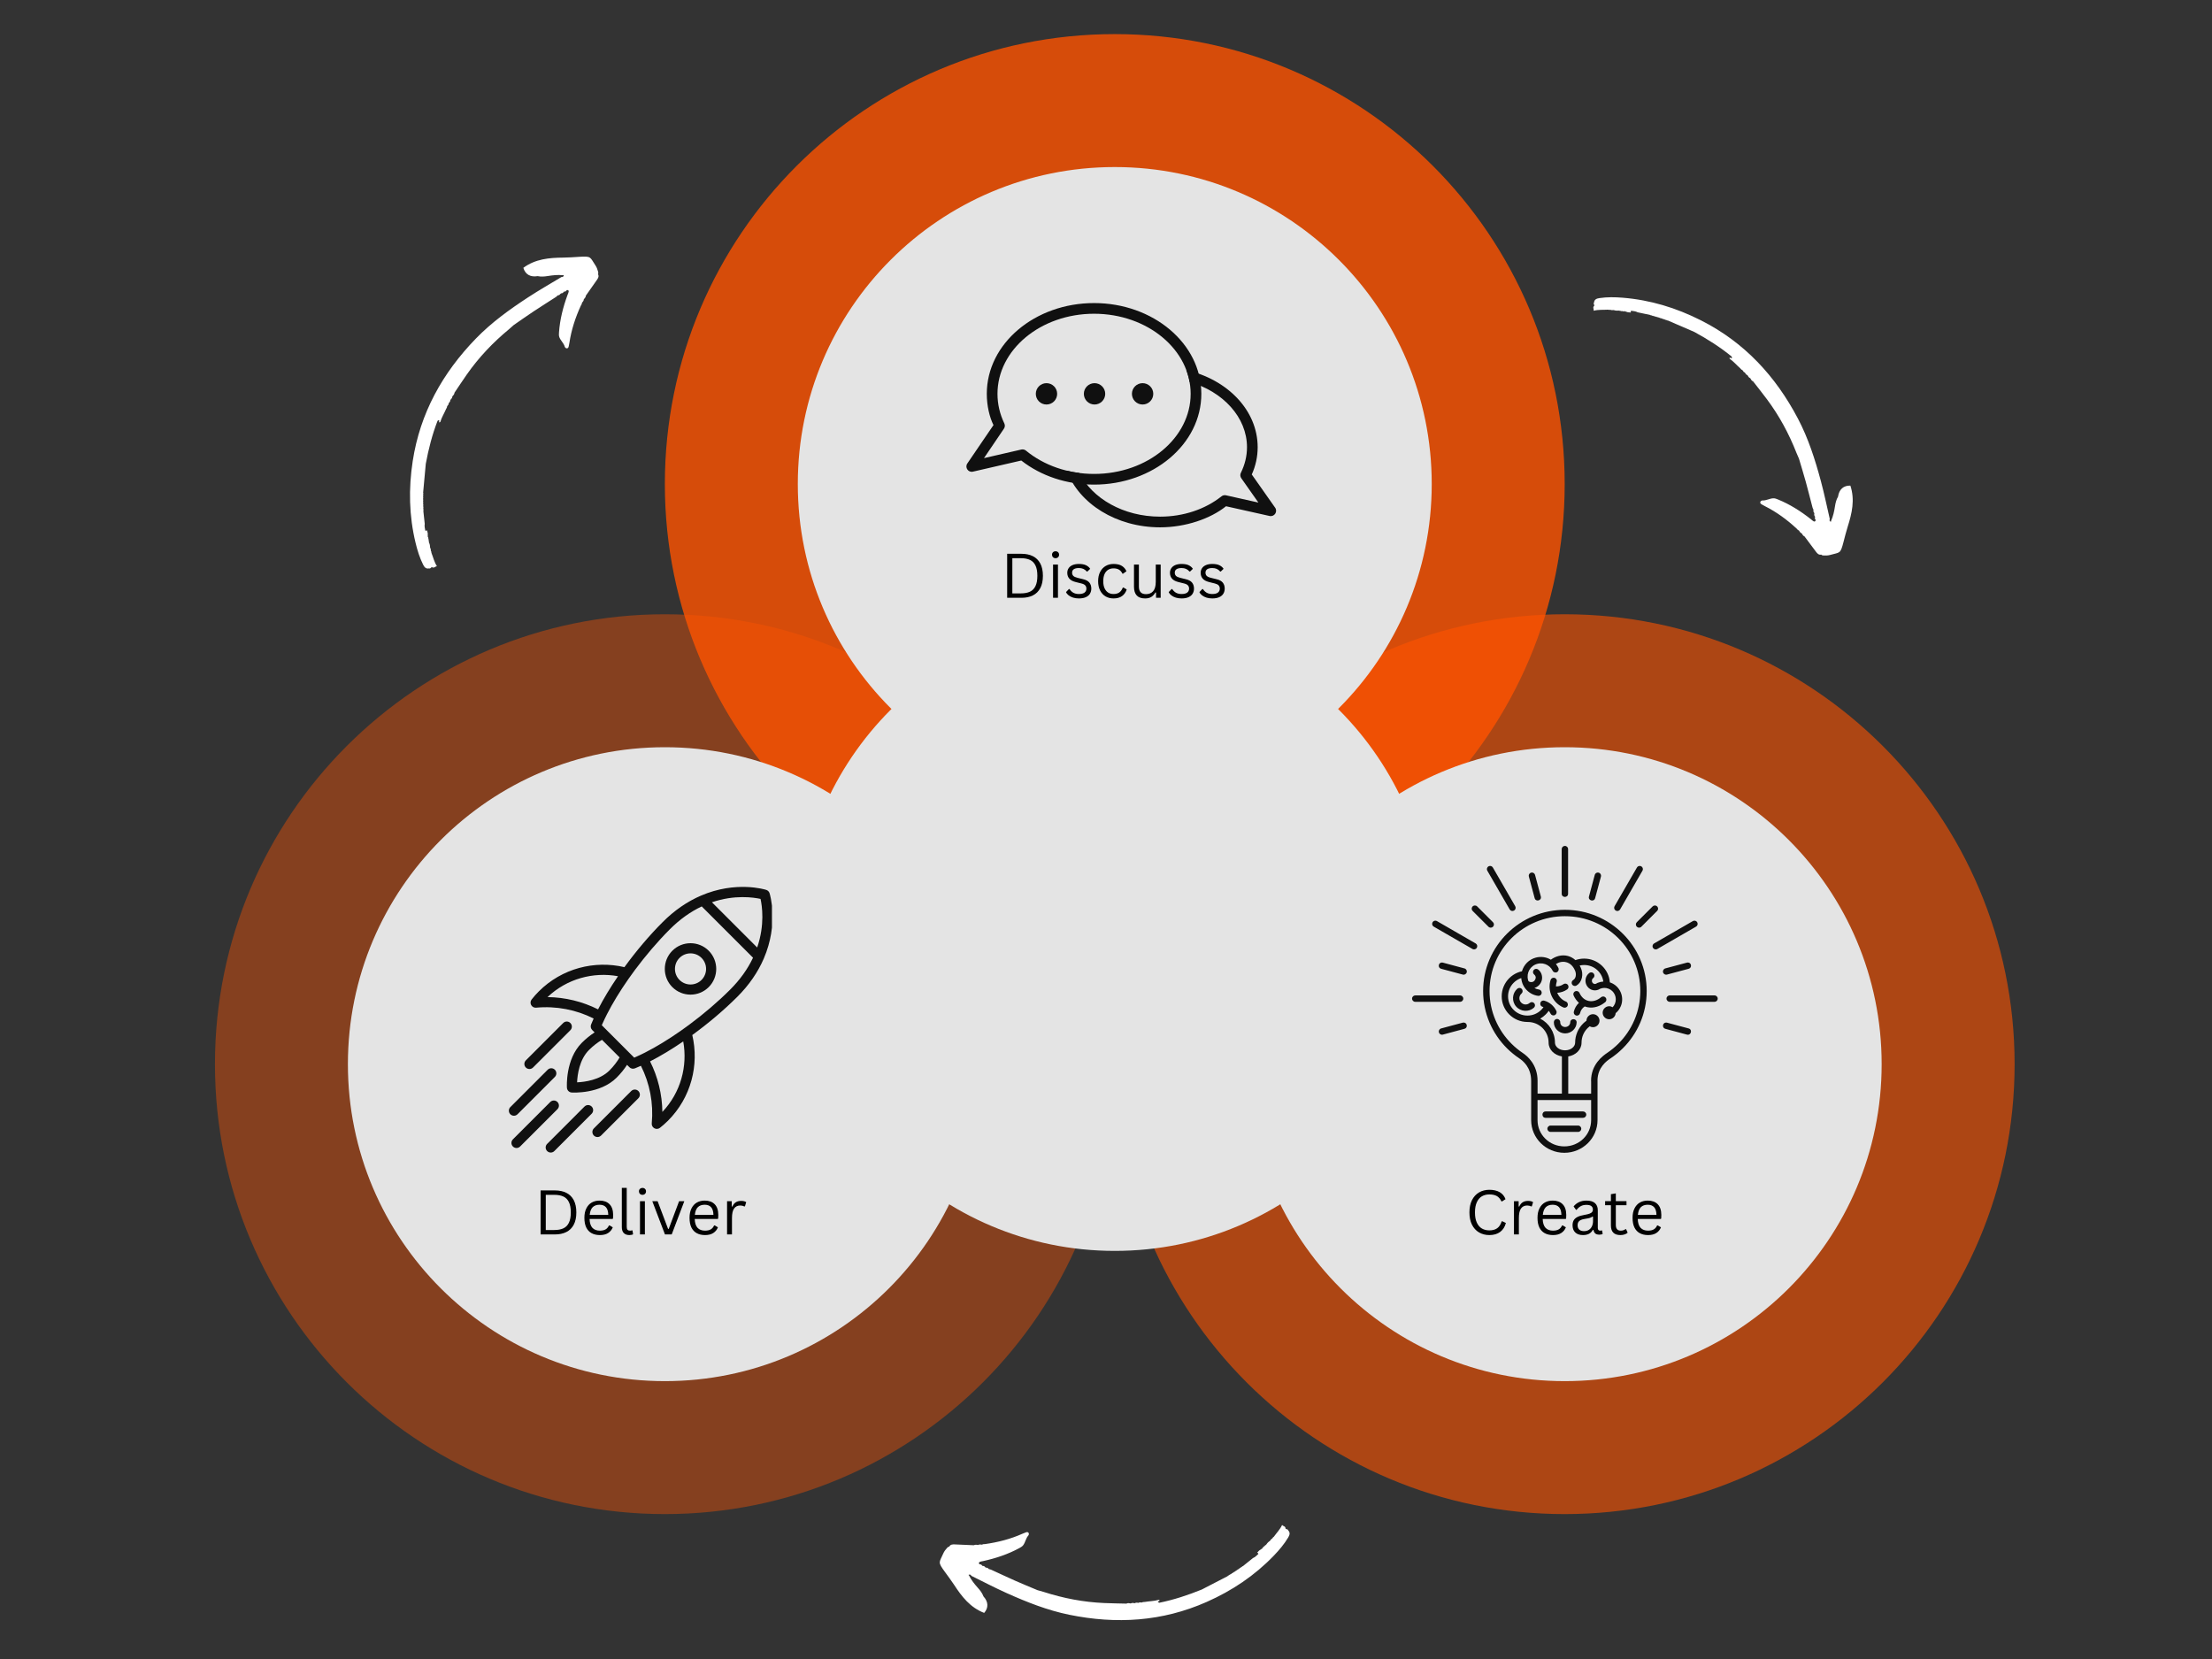<svg xmlns="http://www.w3.org/2000/svg" xmlns:xlink="http://www.w3.org/1999/xlink" width="1024" zoomAndPan="magnify" viewBox="0 0 768 576" height="768" preserveAspectRatio="xMidYMid meet" version="1.0"><rect x="0" y="0" width="768" height="576" fill="#333333" stroke="none"/><defs><filter x="0%" y="0%" width="100%" height="100%" id="ae39f46645"><feColorMatrix values="0 0 0 0 1 0 0 0 0 1 0 0 0 0 1 0 0 0 1 0" color-interpolation-filters="sRGB"/></filter><g/><mask id="feb59cec72"><g filter="url(#ae39f46645)"><rect x="-76.8" width="921.6" fill="#000000" y="-57.6" height="691.2" fill-opacity="0.6"/></g></mask><clipPath id="459736c786"><path d="M 1.047 0.27 L 313.465 0.27 L 313.465 312.688 L 1.047 312.688 Z M 1.047 0.27 " clip-rule="nonzero"/></clipPath><clipPath id="624fefb334"><path d="M 157.254 0.27 C 70.984 0.27 1.047 70.207 1.047 156.477 C 1.047 242.75 70.984 312.688 157.254 312.688 C 243.527 312.688 313.465 242.75 313.465 156.477 C 313.465 70.207 243.527 0.27 157.254 0.27 Z M 157.254 0.27 " clip-rule="nonzero"/></clipPath><clipPath id="8123aae516"><path d="M 0.047 0.27 L 312.465 0.27 L 312.465 312.688 L 0.047 312.688 Z M 0.047 0.27 " clip-rule="nonzero"/></clipPath><clipPath id="6e7a2c0acc"><path d="M 156.254 0.27 C 69.984 0.27 0.047 70.207 0.047 156.477 C 0.047 242.75 69.984 312.688 156.254 312.688 C 242.527 312.688 312.465 242.75 312.465 156.477 C 312.465 70.207 242.527 0.27 156.254 0.27 Z M 156.254 0.27 " clip-rule="nonzero"/></clipPath><clipPath id="2fd8d311f5"><rect x="0" width="313" y="0" height="313"/></clipPath><clipPath id="9e2dcc1878"><rect x="0" width="314" y="0" height="313"/></clipPath><mask id="4f7665b934"><g filter="url(#ae39f46645)"><rect x="-76.8" width="921.6" fill="#000000" y="-57.6" height="691.2" fill-opacity="0.8"/></g></mask><clipPath id="03861fb274"><path d="M 0.836 0.84 L 313.254 0.84 L 313.254 313.258 L 0.836 313.258 Z M 0.836 0.84 " clip-rule="nonzero"/></clipPath><clipPath id="a648da77cc"><path d="M 157.047 0.84 C 70.773 0.84 0.836 70.777 0.836 157.051 C 0.836 243.32 70.773 313.258 157.047 313.258 C 243.316 313.258 313.254 243.32 313.254 157.051 C 313.254 70.777 243.316 0.84 157.047 0.84 Z M 157.047 0.84 " clip-rule="nonzero"/></clipPath><clipPath id="efa20a88aa"><path d="M 0.836 0.84 L 313.254 0.84 L 313.254 313.258 L 0.836 313.258 Z M 0.836 0.84 " clip-rule="nonzero"/></clipPath><clipPath id="157f139113"><path d="M 157.047 0.84 C 70.773 0.84 0.836 70.777 0.836 157.051 C 0.836 243.32 70.773 313.258 157.047 313.258 C 243.316 313.258 313.254 243.32 313.254 157.051 C 313.254 70.777 243.316 0.84 157.047 0.84 Z M 157.047 0.84 " clip-rule="nonzero"/></clipPath><clipPath id="9764fdedc1"><rect x="0" width="314" y="0" height="314"/></clipPath><clipPath id="dcd186c1d9"><rect x="0" width="314" y="0" height="314"/></clipPath><mask id="301b19520a"><g filter="url(#ae39f46645)"><rect x="-76.8" width="921.6" fill="#000000" y="-57.6" height="691.2" fill-opacity="0.4"/></g></mask><clipPath id="71a45fac26"><path d="M 0.629 0.27 L 313.047 0.27 L 313.047 312.688 L 0.629 312.688 Z M 0.629 0.27 " clip-rule="nonzero"/></clipPath><clipPath id="46c7f6edc5"><path d="M 156.836 0.27 C 70.566 0.27 0.629 70.207 0.629 156.477 C 0.629 242.75 70.566 312.688 156.836 312.688 C 243.109 312.688 313.047 242.75 313.047 156.477 C 313.047 70.207 243.109 0.27 156.836 0.27 Z M 156.836 0.27 " clip-rule="nonzero"/></clipPath><clipPath id="ba0fe62dc5"><path d="M 0.629 0.27 L 313.047 0.27 L 313.047 312.688 L 0.629 312.688 Z M 0.629 0.27 " clip-rule="nonzero"/></clipPath><clipPath id="1612ec6aa6"><path d="M 156.836 0.27 C 70.566 0.27 0.629 70.207 0.629 156.477 C 0.629 242.75 70.566 312.688 156.836 312.688 C 243.109 312.688 313.047 242.75 313.047 156.477 C 313.047 70.207 243.109 0.27 156.836 0.27 Z M 156.836 0.27 " clip-rule="nonzero"/></clipPath><clipPath id="6d119daf24"><rect x="0" width="314" y="0" height="313"/></clipPath><clipPath id="2d582bc764"><rect x="0" width="314" y="0" height="313"/></clipPath><clipPath id="43c4468fe4"><path d="M 276.996 58 L 497.094 58 L 497.094 278.098 L 276.996 278.098 Z M 276.996 58 " clip-rule="nonzero"/></clipPath><clipPath id="d98d52f6d8"><path d="M 387.047 58 C 326.27 58 276.996 107.273 276.996 168.051 C 276.996 228.828 326.27 278.098 387.047 278.098 C 447.824 278.098 497.094 228.828 497.094 168.051 C 497.094 107.273 447.824 58 387.047 58 Z M 387.047 58 " clip-rule="nonzero"/></clipPath><clipPath id="8ef4f2627b"><path d="M 0.996 0 L 221.094 0 L 221.094 220.098 L 0.996 220.098 Z M 0.996 0 " clip-rule="nonzero"/></clipPath><clipPath id="7ac3907bb2"><path d="M 111.047 0 C 50.27 0 0.996 49.273 0.996 110.051 C 0.996 170.828 50.27 220.098 111.047 220.098 C 171.824 220.098 221.094 170.828 221.094 110.051 C 221.094 49.273 171.824 0 111.047 0 Z M 111.047 0 " clip-rule="nonzero"/></clipPath><clipPath id="efaab2d335"><rect x="0" width="222" y="0" height="221"/></clipPath><clipPath id="59c29fa777"><path d="M 433.207 259.43 L 653.305 259.43 L 653.305 479.527 L 433.207 479.527 Z M 433.207 259.43 " clip-rule="nonzero"/></clipPath><clipPath id="b4d798056d"><path d="M 543.254 259.43 C 482.477 259.43 433.207 308.699 433.207 369.477 C 433.207 430.258 482.477 479.527 543.254 479.527 C 604.031 479.527 653.305 430.258 653.305 369.477 C 653.305 308.699 604.031 259.43 543.254 259.43 Z M 543.254 259.43 " clip-rule="nonzero"/></clipPath><clipPath id="af341240ae"><path d="M 0.207 0.43 L 220.305 0.43 L 220.305 220.527 L 0.207 220.527 Z M 0.207 0.43 " clip-rule="nonzero"/></clipPath><clipPath id="d05f70a793"><path d="M 110.254 0.43 C 49.477 0.43 0.207 49.699 0.207 110.477 C 0.207 171.258 49.477 220.527 110.254 220.527 C 171.031 220.527 220.305 171.258 220.305 110.477 C 220.305 49.699 171.031 0.43 110.254 0.43 Z M 110.254 0.43 " clip-rule="nonzero"/></clipPath><clipPath id="700fe8a1ea"><rect x="0" width="221" y="0" height="221"/></clipPath><clipPath id="d807d08589"><path d="M 120.789 259.43 L 340.887 259.43 L 340.887 479.527 L 120.789 479.527 Z M 120.789 259.43 " clip-rule="nonzero"/></clipPath><clipPath id="8f9fb9fbc3"><path d="M 230.836 259.43 C 170.059 259.43 120.789 308.699 120.789 369.477 C 120.789 430.258 170.059 479.527 230.836 479.527 C 291.613 479.527 340.887 430.258 340.887 369.477 C 340.887 308.699 291.613 259.43 230.836 259.43 Z M 230.836 259.43 " clip-rule="nonzero"/></clipPath><clipPath id="f34690e0f8"><path d="M 0.789 0.43 L 220.887 0.43 L 220.887 220.527 L 0.789 220.527 Z M 0.789 0.43 " clip-rule="nonzero"/></clipPath><clipPath id="62b58e23c1"><path d="M 110.836 0.43 C 50.059 0.43 0.789 49.699 0.789 110.477 C 0.789 171.258 50.059 220.527 110.836 220.527 C 171.613 220.527 220.887 171.258 220.887 110.477 C 220.887 49.699 171.613 0.43 110.836 0.43 Z M 110.836 0.43 " clip-rule="nonzero"/></clipPath><clipPath id="3f4073d352"><rect x="0" width="221" y="0" height="221"/></clipPath><clipPath id="1b975ce6e2"><path d="M 276.996 214.211 L 497.094 214.211 L 497.094 434.309 L 276.996 434.309 Z M 276.996 214.211 " clip-rule="nonzero"/></clipPath><clipPath id="bd44f22db3"><path d="M 387.047 214.211 C 326.27 214.211 276.996 263.48 276.996 324.258 C 276.996 385.035 326.27 434.309 387.047 434.309 C 447.824 434.309 497.094 385.035 497.094 324.258 C 497.094 263.48 447.824 214.211 387.047 214.211 Z M 387.047 214.211 " clip-rule="nonzero"/></clipPath><clipPath id="71e70673b2"><path d="M 0.996 0.211 L 221.094 0.211 L 221.094 220.309 L 0.996 220.309 Z M 0.996 0.211 " clip-rule="nonzero"/></clipPath><clipPath id="21538b6396"><path d="M 111.047 0.211 C 50.27 0.211 0.996 49.48 0.996 110.258 C 0.996 171.035 50.27 220.309 111.047 220.309 C 171.824 220.309 221.094 171.035 221.094 110.258 C 221.094 49.48 171.824 0.211 111.047 0.211 Z M 111.047 0.211 " clip-rule="nonzero"/></clipPath><clipPath id="ae706a9cdb"><rect x="0" width="222" y="0" height="221"/></clipPath><clipPath id="a15561eaf2"><path d="M 551 83 L 656 83 L 656 201 L 551 201 Z M 551 83 " clip-rule="nonzero"/></clipPath><clipPath id="523947f343"><path d="M 629.109 200.52 L 551.219 105.328 L 577.918 83.48 L 655.812 178.672 Z M 629.109 200.52 " clip-rule="nonzero"/></clipPath><clipPath id="c141f20606"><path d="M 2 20 L 93 20 L 93 110 L 2 110 Z M 2 20 " clip-rule="nonzero"/></clipPath><clipPath id="771ecb2845"><path d="M 78.109 117.52 L 0.219 22.328 L 26.918 0.48 L 104.812 95.672 Z M 78.109 117.52 " clip-rule="nonzero"/></clipPath><clipPath id="07e8d19e3c"><path d="M 0.336 22.473 L 78.23 117.664 L 104.93 95.816 L 27.039 0.625 Z M 0.336 22.473 " clip-rule="nonzero"/></clipPath><clipPath id="d29ed9f146"><path d="M 0.336 22.473 L 78.23 117.664 L 104.93 95.816 L 27.039 0.625 Z M 0.336 22.473 " clip-rule="nonzero"/></clipPath><clipPath id="a9542dce57"><path d="M 24 27 L 25 27 L 25 28 L 24 28 Z M 24 27 " clip-rule="nonzero"/></clipPath><clipPath id="dc3f7e2b7c"><path d="M 78.109 117.52 L 0.219 22.328 L 26.918 0.48 L 104.812 95.672 Z M 78.109 117.52 " clip-rule="nonzero"/></clipPath><clipPath id="622f06826e"><path d="M 0.336 22.473 L 78.23 117.664 L 104.93 95.816 L 27.039 0.625 Z M 0.336 22.473 " clip-rule="nonzero"/></clipPath><clipPath id="16d5e62db4"><path d="M 0.336 22.473 L 78.23 117.664 L 104.93 95.816 L 27.039 0.625 Z M 0.336 22.473 " clip-rule="nonzero"/></clipPath><clipPath id="3660a82005"><rect x="0" width="105" y="0" height="118"/></clipPath><clipPath id="007cac2380"><path d="M 325.449 529.465 L 448.449 529.465 L 448.449 563.965 L 325.449 563.965 Z M 325.449 529.465 " clip-rule="nonzero"/></clipPath><clipPath id="63ce3baf3c"><path d="M 1 0.465 L 123 0.465 L 123 34 L 1 34 Z M 1 0.465 " clip-rule="nonzero"/></clipPath><clipPath id="75d5e72965"><rect x="0" width="124" y="0" height="35"/></clipPath><clipPath id="ed1f8aa745"><path d="M 120 77 L 217 77 L 217 200 L 120 200 Z M 120 77 " clip-rule="nonzero"/></clipPath><clipPath id="fcb93adfc1"><path d="M 216.18 95.742 L 149.914 199.367 L 120.848 180.781 L 187.113 77.156 Z M 216.18 95.742 " clip-rule="nonzero"/></clipPath><clipPath id="1ba6c6c22f"><path d="M 22 12 L 88 12 L 88 121 L 22 121 Z M 22 12 " clip-rule="nonzero"/></clipPath><clipPath id="541e3b6a8c"><path d="M 96.18 18.742 L 29.914 122.367 L 0.848 103.781 L 67.113 0.156 Z M 96.18 18.742 " clip-rule="nonzero"/></clipPath><clipPath id="1b16f9ad43"><path d="M 30.016 122.207 L 96.281 18.586 L 67.215 0 L 0.949 103.621 Z M 30.016 122.207 " clip-rule="nonzero"/></clipPath><clipPath id="7ee3984058"><path d="M 30.016 122.207 L 96.281 18.586 L 67.215 0 L 0.949 103.621 Z M 30.016 122.207 " clip-rule="nonzero"/></clipPath><clipPath id="488e9ed71b"><path d="M 26 97 L 27 97 L 27 99 L 26 99 Z M 26 97 " clip-rule="nonzero"/></clipPath><clipPath id="8c4115f6db"><path d="M 96.18 18.742 L 29.914 122.367 L 0.848 103.781 L 67.113 0.156 Z M 96.18 18.742 " clip-rule="nonzero"/></clipPath><clipPath id="d98c866eaf"><path d="M 30.016 122.207 L 96.281 18.586 L 67.215 0 L 0.949 103.621 Z M 30.016 122.207 " clip-rule="nonzero"/></clipPath><clipPath id="34b0608d74"><path d="M 30.016 122.207 L 96.281 18.586 L 67.215 0 L 0.949 103.621 Z M 30.016 122.207 " clip-rule="nonzero"/></clipPath><clipPath id="e98d7cbadd"><rect x="0" width="97" y="0" height="123"/></clipPath><clipPath id="837a5f7136"><path d="M 184.164 307.93 L 268.016 307.93 L 268.016 392 L 184.164 392 Z M 184.164 307.93 " clip-rule="nonzero"/></clipPath><clipPath id="0f89fef8f6"><path d="M 176.516 370 L 194 370 L 194 388 L 176.516 388 Z M 176.516 370 " clip-rule="nonzero"/></clipPath><clipPath id="ef0f11cedf"><path d="M 189.246 383.621 L 206 383.621 L 206 400.113 L 189.246 400.113 Z M 189.246 383.621 " clip-rule="nonzero"/></clipPath><clipPath id="1d445714be"><path d="M 370 128 L 443.781 128 L 443.781 183.781 L 370 183.781 Z M 370 128 " clip-rule="nonzero"/></clipPath><clipPath id="6ed99509a7"><path d="M 335.031 105.031 L 418 105.031 L 418 169 L 335.031 169 Z M 335.031 105.031 " clip-rule="nonzero"/></clipPath><clipPath id="bd7de3b4ad"><rect x="0" width="81" y="0" height="30"/></clipPath><clipPath id="c5fc39c0bc"><rect x="0" width="72" y="0" height="30"/></clipPath><clipPath id="ff2d8cee7b"><rect x="0" width="77" y="0" height="30"/></clipPath><clipPath id="422f2ddb2a"><path d="M 490 293.699 L 596.477 293.699 L 596.477 400.199 L 490 400.199 Z M 490 293.699 " clip-rule="nonzero"/></clipPath></defs><g mask="url(#feb59cec72)"><g transform="matrix(1, 0, 0, 1, 386, 213)"><g clip-path="url(#9e2dcc1878)"><g clip-path="url(#459736c786)"><g clip-path="url(#624fefb334)"><g transform="matrix(1, 0, 0, 1, 1, 0)"><g clip-path="url(#2fd8d311f5)"><g clip-path="url(#8123aae516)"><g clip-path="url(#6e7a2c0acc)"><path fill="#ff5300" d="M 0.047 0.27 L 312.465 0.27 L 312.465 312.688 L 0.047 312.688 Z M 0.047 0.27 " fill-opacity="1" fill-rule="nonzero"/></g></g></g></g></g></g></g></g></g><g mask="url(#4f7665b934)"><g transform="matrix(1, 0, 0, 1, 230, 11)"><g clip-path="url(#dcd186c1d9)"><g clip-path="url(#03861fb274)"><g clip-path="url(#a648da77cc)"><g transform="matrix(1, 0, 0, 1, 0, -0)"><g clip-path="url(#9764fdedc1)"><g clip-path="url(#efa20a88aa)"><g clip-path="url(#157f139113)"><path fill="#ff5300" d="M 0.836 0.84 L 313.254 0.84 L 313.254 313.258 L 0.836 313.258 Z M 0.836 0.84 " fill-opacity="1" fill-rule="nonzero"/></g></g></g></g></g></g></g></g></g><g mask="url(#301b19520a)"><g transform="matrix(1, 0, 0, 1, 74, 213)"><g clip-path="url(#2d582bc764)"><g clip-path="url(#71a45fac26)"><g clip-path="url(#46c7f6edc5)"><g><g clip-path="url(#6d119daf24)"><g clip-path="url(#ba0fe62dc5)"><g clip-path="url(#1612ec6aa6)"><path fill="#ff5300" d="M 0.629 0.27 L 313.047 0.27 L 313.047 312.688 L 0.629 312.688 Z M 0.629 0.27 " fill-opacity="1" fill-rule="nonzero"/></g></g></g></g></g></g></g></g></g><g clip-path="url(#43c4468fe4)"><g clip-path="url(#d98d52f6d8)"><g transform="matrix(1, 0, 0, 1, 276, 58)"><g clip-path="url(#efaab2d335)"><g clip-path="url(#8ef4f2627b)"><g clip-path="url(#7ac3907bb2)"><path fill="#e4e4e4" d="M 0.996 0 L 221.094 0 L 221.094 220.098 L 0.996 220.098 Z M 0.996 0 " fill-opacity="1" fill-rule="nonzero"/></g></g></g></g></g></g><g clip-path="url(#59c29fa777)"><g clip-path="url(#b4d798056d)"><g transform="matrix(1, 0, 0, 1, 433, 259)"><g clip-path="url(#700fe8a1ea)"><g clip-path="url(#af341240ae)"><g clip-path="url(#d05f70a793)"><path fill="#e4e4e4" d="M 0.207 0.43 L 220.305 0.43 L 220.305 220.527 L 0.207 220.527 Z M 0.207 0.43 " fill-opacity="1" fill-rule="nonzero"/></g></g></g></g></g></g><g clip-path="url(#d807d08589)"><g clip-path="url(#8f9fb9fbc3)"><g transform="matrix(1, 0, 0, 1, 120, 259)"><g clip-path="url(#3f4073d352)"><g clip-path="url(#f34690e0f8)"><g clip-path="url(#62b58e23c1)"><path fill="#e4e4e4" d="M 0.789 0.43 L 220.887 0.43 L 220.887 220.527 L 0.789 220.527 Z M 0.789 0.43 " fill-opacity="1" fill-rule="nonzero"/></g></g></g></g></g></g><g clip-path="url(#1b975ce6e2)"><g clip-path="url(#bd44f22db3)"><g transform="matrix(1, 0, 0, 1, 276, 214)"><g clip-path="url(#ae706a9cdb)"><g clip-path="url(#71e70673b2)"><g clip-path="url(#21538b6396)"><path fill="#e4e4e4" d="M 0.996 0.211 L 221.094 0.211 L 221.094 220.309 L 0.996 220.309 Z M 0.996 0.211 " fill-opacity="1" fill-rule="nonzero"/></g></g></g></g></g></g><g clip-path="url(#a15561eaf2)"><g clip-path="url(#523947f343)"><g transform="matrix(1, 0, 0, 1, 551, 83)"><g clip-path="url(#3660a82005)"><g clip-path="url(#c141f20606)"><g clip-path="url(#771ecb2845)"><g clip-path="url(#07e8d19e3c)"><g clip-path="url(#d29ed9f146)"><path fill="#ffffff" d="M 2.355 23.355 C 2.383 23.25 2.449 23.184 2.555 23.152 C 2.617 22.785 2.09 22.484 2.43 22.086 C 2.535 20.926 3.383 20.641 4.336 20.496 C 7.004 20.102 9.684 20.148 12.363 20.363 C 21.961 21.133 30.973 23.875 39.598 28.242 C 54.66 35.859 65.48 47.59 73.242 62.344 C 76.84 69.184 79.18 76.516 81.184 83.953 C 82.359 88.328 83.273 92.754 84.289 97.16 C 84.258 97.336 84.223 97.508 84.188 97.68 C 84.309 97.84 84.398 98.059 84.559 98.137 C 84.559 98.137 84.559 98.137 84.562 98.137 C 84.691 98.199 84.773 98.02 84.738 97.859 C 85.465 96.246 85.828 94.535 86.098 92.801 C 86.281 91.613 86.551 90.477 87.16 89.438 C 87.539 86.879 89.086 85.535 91.445 85.605 C 93.074 90.516 91.996 95.203 90.512 99.879 C 89.957 101.617 89.527 103.391 89.066 105.156 C 87.969 109.383 87.891 108.707 84.469 109.664 C 83.707 109.879 82.902 109.91 82.102 109.859 C 81.809 109.844 81.539 109.797 81.34 109.555 C 80.453 109.75 79.961 109.164 79.508 108.57 C 78.168 106.801 76.852 105.02 75.523 103.242 C 75.035 103.043 74.789 102.621 74.559 102.184 C 74.059 102.004 73.816 101.57 73.562 101.156 C 73.188 101.086 73.027 100.746 72.781 100.52 C 69.445 97.434 65.812 94.762 61.738 92.719 C 61.43 92.566 61.137 92.387 60.836 92.219 C 60.48 92.023 60.07 91.805 60.156 91.348 C 60.219 91.004 60.633 90.746 60.93 90.762 C 62.254 90.82 63.391 90.062 64.672 90.008 C 65.242 89.98 65.773 90.191 66.312 90.414 C 70.48 92.117 74.238 94.508 77.766 97.289 C 78.078 97.539 78.363 97.84 78.715 98.016 C 79.129 98.223 79.324 97.906 79.434 97.547 C 79.105 97.227 79.039 96.863 79.211 96.453 C 78.969 96.105 78.758 95.746 78.961 95.305 C 78.855 95.254 78.836 95.18 78.902 95.09 C 78.66 94.762 78.484 94.422 78.652 94.004 C 78.535 93.746 78.379 93.504 78.309 93.23 C 77.523 90.254 76.785 87.27 75.969 84.305 C 75.223 81.613 74.398 78.945 73.605 76.27 C 73.312 75.59 72.992 74.922 72.727 74.23 C 70.098 67.543 66.711 61.27 62.395 55.512 C 60.855 53.453 59.254 51.445 57.676 49.418 C 57.156 49.215 56.922 48.758 56.68 48.305 C 56.18 48.117 55.949 47.688 55.715 47.258 C 55.227 47.117 55.031 46.688 54.781 46.309 C 54.449 46.246 54.277 46.016 54.172 45.723 C 54.051 45.691 53.984 45.613 53.969 45.492 C 53.602 45.414 53.438 45.086 53.188 44.863 C 51.949 43.785 50.906 42.492 49.535 41.562 C 49.547 41.367 49.301 40.965 49.852 41.254 C 50.219 41.449 50.32 41.395 50.328 41.254 C 50.332 41.133 50.266 40.945 50.234 40.793 C 46.211 37.508 41.848 34.742 37.297 32.266 C 36.855 32.074 36.41 31.879 35.969 31.688 C 33.324 30.547 30.672 29.402 28.031 28.258 C 27.914 28.285 27.812 28.277 27.723 28.23 C 27.664 28.199 27.609 28.156 27.559 28.094 C 27.371 28.145 27.219 28.086 27.102 27.934 C 26.914 27.988 26.762 27.934 26.645 27.773 C 26.453 27.836 26.301 27.777 26.184 27.617 C 25.992 27.68 25.836 27.629 25.719 27.465 C 25.527 27.535 25.375 27.48 25.262 27.32 L 25.254 27.316 C 25.07 27.387 24.914 27.336 24.801 27.176 L 24.789 27.172 C 24.641 27.137 24.484 27.094 24.336 27.039 L 24.32 27.035 C 24.137 27.102 23.984 27.062 23.867 26.898 L 23.852 26.895 C 23.668 26.965 23.516 26.922 23.395 26.762 L 23.379 26.758 C 23.379 26.758 23.375 26.754 23.375 26.754 C 23.375 26.754 23.379 26.758 23.379 26.758 C 23.195 26.832 23.043 26.785 22.922 26.625 L 22.914 26.621 C 22.727 26.695 22.574 26.652 22.453 26.488 L 22.449 26.488 C 22.262 26.559 22.105 26.52 21.98 26.359 C 20.52 26.051 19.059 25.746 17.598 25.434 C 16.883 25.035 16.078 25.016 15.305 24.891 C 15.25 24.969 15.219 25.043 15.203 25.125 C 15.176 25.246 15.184 25.367 15.242 25.5 C 14.648 25.465 14.051 25.477 13.504 25.176 C 13.348 25.07 13.18 24.988 12.984 24.977 C 13.156 25.043 13.332 25.105 13.504 25.176 C 13.312 25.203 13.129 25.207 13.016 25.023 C 12.754 25.168 12.5 25.133 12.242 24.992 C 12.074 25.086 11.922 25.082 11.785 24.93 C 11.594 24.98 11.414 24.984 11.262 24.836 C 11.172 24.875 11.082 24.883 10.988 24.828 C 10.406 24.902 9.836 24.848 9.277 24.66 C 8.863 24.688 8.445 24.727 8.051 24.539 C 7.797 24.652 7.543 24.574 7.289 24.516 C 5.656 24.629 4.008 24.441 2.32 24.887 C 2.434 24.281 1.949 23.82 2.355 23.355 Z M 79.199 94.922 C 79.195 94.918 79.195 94.918 79.191 94.914 C 79.195 94.914 79.199 94.914 79.199 94.914 C 79.195 94.914 79.188 94.91 79.188 94.91 C 79.188 94.91 79.191 94.914 79.191 94.914 C 79.188 94.918 79.184 94.922 79.18 94.922 C 79.188 94.926 79.191 94.922 79.199 94.922 Z M 23.258 25.738 C 23.297 25.742 23.336 25.746 23.375 25.75 C 23.363 25.746 23.355 25.742 23.348 25.738 C 23.316 25.727 23.285 25.719 23.25 25.711 C 23.25 25.715 23.254 25.723 23.258 25.738 Z M 28.016 28.234 C 28.02 28.234 28.016 28.23 28.02 28.227 C 28.02 28.215 28.027 28.203 28.027 28.188 L 28.031 28.145 L 28.016 28.23 C 28.012 28.23 28.008 28.23 28.004 28.23 C 28.008 28.23 28.012 28.23 28.016 28.234 Z M 23.203 25.566 C 23.215 25.613 23.23 25.66 23.246 25.699 C 23.277 25.711 23.309 25.719 23.34 25.73 C 23.277 25.699 23.227 25.648 23.203 25.566 Z M 23.555 25.785 C 23.594 25.793 23.629 25.805 23.664 25.812 C 23.668 25.809 23.672 25.812 23.676 25.809 C 23.633 25.801 23.594 25.793 23.555 25.785 Z M 5.207 22.148 C 5.203 22.145 5.199 22.145 5.195 22.141 C 5.195 22.141 5.188 22.141 5.188 22.141 C 5.184 22.141 5.18 22.141 5.176 22.145 C 5.184 22.148 5.195 22.145 5.207 22.148 Z M 5.934 22.102 C 5.941 22.094 5.949 22.09 5.957 22.094 C 5.949 22.098 5.938 22.098 5.934 22.102 Z M 12.773 24.77 C 12.766 24.734 12.758 24.699 12.758 24.656 C 12.738 24.668 12.719 24.68 12.699 24.691 C 12.723 24.715 12.746 24.742 12.773 24.77 Z M 11.484 24.77 C 11.426 24.754 11.359 24.762 11.293 24.785 C 11.293 24.785 11.293 24.785 11.297 24.789 C 11.363 24.77 11.426 24.762 11.484 24.77 Z M 11.484 24.77 " fill-opacity="1" fill-rule="nonzero"/></g></g></g></g><g clip-path="url(#a9542dce57)"><g clip-path="url(#dc3f7e2b7c)"><g clip-path="url(#622f06826e)"><g clip-path="url(#16d5e62db4)"><path fill="#ffffff" d="M 24.312 27.023 C 24.465 27.07 24.617 27.117 24.766 27.156 C 24.578 27.23 24.43 27.18 24.312 27.023 Z M 24.312 27.023 " fill-opacity="1" fill-rule="nonzero"/></g></g></g></g></g></g></g></g><g clip-path="url(#007cac2380)"><g transform="matrix(1, 0, 0, 1, 325, 529)"><g clip-path="url(#75d5e72965)"><g clip-path="url(#63ce3baf3c)"><path fill="#ffffff" d="M 121.297 1.469 C 121.359 1.555 121.371 1.648 121.328 1.75 C 121.574 2.027 122.141 1.812 122.234 2.328 C 123.062 3.145 122.75 3.98 122.258 4.809 C 120.875 7.125 119.137 9.168 117.277 11.109 C 110.602 18.051 102.773 23.285 93.934 27.195 C 78.496 34.027 62.566 34.973 46.234 31.637 C 38.66 30.09 31.504 27.258 24.48 24.098 C 20.348 22.242 16.348 20.145 12.289 18.141 C 12.176 18.004 12.066 17.867 11.953 17.734 C 11.754 17.723 11.531 17.656 11.367 17.727 C 11.367 17.727 11.367 17.727 11.359 17.734 C 11.234 17.793 11.32 17.973 11.465 18.043 C 12.254 19.629 13.352 20.992 14.52 22.301 C 15.324 23.195 16.031 24.121 16.453 25.254 C 18.191 27.164 18.25 29.215 16.703 30.996 C 11.871 29.145 8.926 25.344 6.25 21.23 C 5.25 19.703 4.152 18.25 3.078 16.773 C 0.504 13.246 1.074 13.613 2.5 10.363 C 2.82 9.633 3.301 8.992 3.848 8.406 C 4.051 8.188 4.254 8.008 4.566 8.008 C 4.977 7.195 5.742 7.188 6.488 7.215 C 8.707 7.297 10.918 7.406 13.137 7.504 C 13.602 7.25 14.086 7.328 14.566 7.43 C 15.023 7.156 15.508 7.242 15.992 7.305 C 16.281 7.062 16.648 7.152 16.98 7.105 C 21.484 6.477 25.848 5.355 30.012 3.5 C 30.324 3.359 30.648 3.246 30.969 3.117 C 31.344 2.965 31.773 2.789 32.074 3.141 C 32.301 3.406 32.238 3.891 32.035 4.113 C 31.152 5.098 31.023 6.461 30.254 7.488 C 29.91 7.941 29.41 8.223 28.895 8.5 C 24.938 10.648 20.707 12.039 16.324 13.008 C 15.934 13.094 15.52 13.121 15.16 13.285 C 14.738 13.473 14.859 13.824 15.066 14.137 C 15.523 14.082 15.848 14.266 16.055 14.656 C 16.48 14.691 16.891 14.754 17.102 15.191 C 17.207 15.141 17.277 15.172 17.309 15.281 C 17.711 15.301 18.086 15.383 18.305 15.773 C 18.578 15.848 18.863 15.883 19.121 16 C 21.922 17.277 24.699 18.598 27.512 19.84 C 30.066 20.969 32.652 22.02 35.223 23.102 C 35.938 23.305 36.66 23.48 37.359 23.711 C 44.199 25.914 51.203 27.266 58.391 27.57 C 60.957 27.68 63.527 27.711 66.094 27.773 C 66.582 27.504 67.082 27.613 67.59 27.711 C 68.047 27.441 68.527 27.535 69.008 27.625 C 69.426 27.336 69.883 27.457 70.332 27.504 C 70.594 27.285 70.879 27.301 71.176 27.406 C 71.277 27.332 71.375 27.328 71.48 27.395 C 71.773 27.16 72.133 27.242 72.461 27.188 C 74.082 26.91 75.742 26.926 77.332 26.449 C 77.473 26.582 77.941 26.648 77.367 26.891 C 76.984 27.051 76.961 27.164 77.066 27.258 C 77.16 27.34 77.344 27.41 77.48 27.477 C 82.574 26.445 87.477 24.816 92.273 22.871 C 92.703 22.648 93.137 22.426 93.562 22.203 C 96.121 20.879 98.688 19.555 101.246 18.234 C 101.293 18.125 101.367 18.055 101.457 18.012 C 101.523 17.984 101.59 17.973 101.668 17.973 C 101.75 17.797 101.891 17.715 102.082 17.719 C 102.16 17.539 102.301 17.457 102.496 17.465 C 102.57 17.281 102.711 17.199 102.91 17.207 C 102.984 17.023 103.121 16.934 103.32 16.945 C 103.391 16.758 103.527 16.672 103.727 16.684 L 103.73 16.68 C 103.793 16.492 103.93 16.402 104.125 16.418 L 104.137 16.414 C 104.258 16.316 104.391 16.227 104.527 16.145 L 104.543 16.137 C 104.605 15.949 104.734 15.859 104.934 15.871 L 104.945 15.859 C 105.012 15.676 105.137 15.586 105.34 15.594 L 105.352 15.586 C 105.352 15.586 105.355 15.582 105.355 15.582 C 105.355 15.582 105.352 15.586 105.352 15.586 C 105.41 15.395 105.543 15.305 105.742 15.312 L 105.754 15.309 C 105.812 15.117 105.945 15.027 106.145 15.039 L 106.148 15.035 C 106.211 14.844 106.344 14.75 106.543 14.754 C 107.711 13.816 108.871 12.883 110.035 11.945 C 110.797 11.648 111.32 11.035 111.91 10.516 C 111.887 10.426 111.844 10.352 111.793 10.289 C 111.719 10.191 111.617 10.121 111.48 10.082 C 111.883 9.645 112.25 9.172 112.828 8.941 C 113.012 8.887 113.18 8.812 113.312 8.668 C 113.152 8.758 112.992 8.852 112.828 8.941 C 112.93 8.773 113.043 8.629 113.258 8.664 C 113.312 8.367 113.496 8.191 113.77 8.082 C 113.801 7.895 113.902 7.777 114.105 7.766 C 114.188 7.586 114.297 7.445 114.512 7.422 C 114.539 7.328 114.59 7.258 114.691 7.215 C 115.004 6.719 115.406 6.312 115.906 6 C 116.148 5.66 116.379 5.312 116.777 5.125 C 116.848 4.855 117.07 4.711 117.277 4.551 C 118.223 3.215 119.41 2.055 120.137 0.469 C 120.531 0.938 121.195 0.859 121.297 1.469 Z M 17.25 15.617 C 17.254 15.617 17.254 15.617 17.258 15.617 C 17.258 15.621 17.254 15.621 17.254 15.621 C 17.258 15.621 17.262 15.617 17.262 15.617 C 17.262 15.617 17.258 15.617 17.258 15.617 C 17.258 15.613 17.258 15.609 17.262 15.602 C 17.254 15.609 17.254 15.613 17.25 15.617 Z M 106.215 16.137 C 106.191 16.164 106.164 16.191 106.137 16.219 C 106.145 16.215 106.152 16.207 106.164 16.203 C 106.191 16.188 106.215 16.168 106.242 16.145 C 106.238 16.145 106.23 16.141 106.215 16.137 Z M 101.273 18.234 C 101.273 18.238 101.277 18.238 101.277 18.242 C 101.285 18.254 101.289 18.266 101.301 18.273 L 101.332 18.309 L 101.277 18.238 C 101.277 18.234 101.281 18.234 101.281 18.23 C 101.281 18.234 101.277 18.234 101.273 18.234 Z M 106.387 16.199 C 106.34 16.184 106.293 16.164 106.254 16.148 C 106.227 16.168 106.199 16.188 106.172 16.203 C 106.234 16.172 106.309 16.168 106.387 16.199 Z M 105.992 16.336 C 105.961 16.359 105.93 16.379 105.902 16.402 C 105.902 16.406 105.898 16.406 105.898 16.414 C 105.93 16.387 105.961 16.359 105.992 16.336 Z M 120.426 4.438 C 120.434 4.438 120.438 4.434 120.441 4.434 C 120.441 4.434 120.445 4.43 120.445 4.43 C 120.445 4.426 120.449 4.422 120.449 4.418 C 120.441 4.422 120.438 4.43 120.426 4.438 Z M 120.004 5.031 C 120.004 5.039 120.004 5.051 119.996 5.055 C 119.996 5.047 120.004 5.035 120.004 5.031 Z M 113.605 8.637 C 113.637 8.648 113.672 8.668 113.703 8.695 C 113.707 8.672 113.711 8.648 113.715 8.625 C 113.68 8.629 113.645 8.629 113.605 8.637 Z M 114.422 7.637 C 114.473 7.602 114.508 7.547 114.531 7.477 C 114.531 7.477 114.531 7.477 114.527 7.477 C 114.5 7.539 114.469 7.594 114.422 7.637 Z M 114.422 7.637 " fill-opacity="1" fill-rule="nonzero"/></g><path fill="#ffffff" d="M 104.555 16.137 C 104.422 16.227 104.289 16.312 104.164 16.402 C 104.227 16.215 104.359 16.129 104.555 16.137 Z M 104.555 16.137 " fill-opacity="1" fill-rule="nonzero"/></g></g></g><g clip-path="url(#ed1f8aa745)"><g clip-path="url(#fcb93adfc1)"><g transform="matrix(1, 0, 0, 1, 120, 77)"><g clip-path="url(#e98d7cbadd)"><g clip-path="url(#1ba6c6c22f)"><g clip-path="url(#541e3b6a8c)"><g clip-path="url(#1b16f9ad43)"><g clip-path="url(#7ee3984058)"><path fill="#ffffff" d="M 30.227 120.016 C 30.121 120.023 30.035 119.977 29.973 119.891 C 29.605 119.945 29.484 120.539 28.996 120.34 C 27.863 120.598 27.328 119.883 26.895 119.023 C 25.691 116.609 24.902 114.047 24.273 111.434 C 22.02 102.07 21.824 92.656 23.293 83.102 C 25.855 66.414 33.641 52.484 45.25 40.523 C 50.633 34.977 56.875 30.473 63.32 26.258 C 67.113 23.777 71.035 21.535 74.91 19.199 C 75.086 19.176 75.258 19.156 75.434 19.133 C 75.551 18.969 75.727 18.816 75.754 18.641 C 75.754 18.641 75.754 18.641 75.754 18.633 C 75.773 18.496 75.574 18.473 75.434 18.555 C 73.676 18.367 71.934 18.555 70.203 18.836 C 69.016 19.027 67.852 19.129 66.676 18.871 C 64.125 19.309 62.371 18.254 61.703 15.988 C 65.863 12.914 70.652 12.484 75.559 12.441 C 77.383 12.426 79.203 12.285 81.023 12.172 C 85.383 11.902 84.766 12.188 86.734 15.141 C 87.176 15.801 87.457 16.555 87.66 17.332 C 87.734 17.617 87.777 17.887 87.605 18.152 C 88.066 18.934 87.664 19.582 87.238 20.195 C 85.973 22.02 84.691 23.828 83.414 25.641 C 83.375 26.168 83.051 26.535 82.707 26.887 C 82.691 27.418 82.355 27.781 82.043 28.152 C 82.09 28.531 81.816 28.789 81.676 29.094 C 79.781 33.227 78.375 37.508 77.695 42.016 C 77.645 42.355 77.566 42.688 77.5 43.023 C 77.426 43.426 77.344 43.883 76.887 43.945 C 76.539 43.992 76.164 43.68 76.086 43.391 C 75.734 42.117 74.656 41.27 74.207 40.07 C 74.008 39.535 74.039 38.965 74.086 38.383 C 74.406 33.891 75.512 29.578 77.059 25.363 C 77.199 24.984 77.398 24.621 77.453 24.23 C 77.52 23.777 77.16 23.684 76.785 23.695 C 76.586 24.105 76.258 24.281 75.812 24.246 C 75.559 24.586 75.285 24.898 74.801 24.84 C 74.785 24.957 74.723 24.996 74.613 24.965 C 74.379 25.297 74.109 25.566 73.66 25.539 C 73.453 25.73 73.27 25.953 73.031 26.105 C 70.449 27.777 67.84 29.406 65.277 31.105 C 62.949 32.648 60.672 34.262 58.375 35.848 C 57.816 36.34 57.281 36.852 56.711 37.316 C 51.172 41.891 46.258 47.062 42.125 52.953 C 40.652 55.059 39.242 57.207 37.805 59.336 C 37.77 59.891 37.41 60.254 37.055 60.629 C 37.035 61.16 36.695 61.512 36.359 61.871 C 36.379 62.379 36.031 62.699 35.75 63.051 C 35.793 63.387 35.625 63.621 35.379 63.816 C 35.387 63.938 35.336 64.027 35.223 64.078 C 35.262 64.449 35 64.711 34.871 65.016 C 34.23 66.527 33.324 67.922 32.867 69.516 C 32.68 69.562 32.371 69.922 32.477 69.309 C 32.547 68.902 32.465 68.82 32.328 68.859 C 32.211 68.891 32.051 69.012 31.922 69.09 C 30.047 73.934 28.777 78.941 27.832 84.035 C 27.789 84.516 27.742 85 27.699 85.477 C 27.438 88.348 27.172 91.223 26.906 94.09 C 26.969 94.188 26.992 94.289 26.977 94.387 C 26.965 94.457 26.941 94.52 26.898 94.586 C 27.004 94.75 26.996 94.914 26.887 95.07 C 27 95.234 26.992 95.398 26.879 95.559 C 26.996 95.719 26.988 95.883 26.871 96.047 C 26.988 96.207 26.992 96.371 26.871 96.531 C 26.996 96.691 26.992 96.852 26.875 97.016 L 26.875 97.02 C 26.996 97.176 27 97.34 26.883 97.496 L 26.883 97.504 C 26.895 97.66 26.902 97.82 26.895 97.98 L 26.898 97.996 C 27.02 98.148 27.027 98.305 26.91 98.469 L 26.91 98.484 C 27.031 98.641 27.039 98.797 26.926 98.961 L 26.926 98.977 C 26.926 98.977 26.926 98.98 26.926 98.98 C 26.926 98.98 26.926 98.977 26.926 98.977 C 27.055 99.129 27.059 99.289 26.941 99.453 L 26.941 99.461 C 27.07 99.613 27.074 99.773 26.957 99.938 L 26.961 99.945 C 27.086 100.102 27.094 100.262 26.984 100.43 C 27.145 101.914 27.305 103.398 27.469 104.883 C 27.309 105.684 27.539 106.457 27.664 107.23 C 27.75 107.258 27.836 107.266 27.914 107.258 C 28.039 107.246 28.152 107.195 28.258 107.102 C 28.414 107.676 28.609 108.242 28.492 108.852 C 28.441 109.035 28.414 109.219 28.465 109.406 C 28.477 109.227 28.48 109.039 28.492 108.852 C 28.578 109.027 28.641 109.199 28.5 109.363 C 28.715 109.57 28.766 109.82 28.707 110.109 C 28.852 110.238 28.898 110.387 28.793 110.562 C 28.902 110.73 28.961 110.898 28.863 111.09 C 28.93 111.164 28.965 111.246 28.945 111.352 C 29.195 111.883 29.32 112.441 29.312 113.031 C 29.469 113.418 29.637 113.801 29.582 114.234 C 29.77 114.441 29.773 114.707 29.797 114.965 C 30.414 116.484 30.746 118.109 31.695 119.574 C 31.086 119.656 30.797 120.258 30.227 120.016 Z M 74.363 24.734 C 74.359 24.738 74.359 24.738 74.359 24.742 C 74.355 24.738 74.355 24.734 74.355 24.734 C 74.355 24.738 74.355 24.746 74.355 24.746 C 74.355 24.746 74.359 24.742 74.359 24.742 C 74.363 24.746 74.367 24.746 74.367 24.754 C 74.367 24.742 74.363 24.742 74.363 24.734 Z M 25.992 99.406 C 25.984 99.371 25.977 99.332 25.969 99.293 C 25.969 99.305 25.969 99.316 25.965 99.324 C 25.965 99.359 25.969 99.391 25.973 99.426 C 25.973 99.422 25.984 99.418 25.992 99.406 Z M 26.891 94.109 C 26.887 94.109 26.883 94.113 26.879 94.109 C 26.867 94.113 26.855 94.109 26.84 94.113 L 26.797 94.121 L 26.883 94.113 C 26.887 94.113 26.887 94.117 26.891 94.121 C 26.887 94.117 26.887 94.113 26.891 94.109 Z M 25.852 99.516 C 25.891 99.488 25.93 99.457 25.961 99.43 C 25.961 99.398 25.961 99.363 25.961 99.332 C 25.953 99.402 25.918 99.469 25.852 99.516 Z M 25.945 99.113 C 25.945 99.074 25.941 99.035 25.938 99 C 25.934 98.996 25.938 98.992 25.934 98.988 C 25.938 99.031 25.945 99.074 25.945 99.113 Z M 28.191 117.68 C 28.191 117.684 28.191 117.691 28.188 117.695 C 28.188 117.695 28.191 117.703 28.191 117.703 C 28.195 117.703 28.195 117.711 28.199 117.711 C 28.199 117.703 28.195 117.695 28.191 117.68 Z M 27.922 117.004 C 27.914 117 27.906 116.996 27.906 116.984 C 27.914 116.988 27.918 117.004 27.922 117.004 Z M 28.332 109.676 C 28.305 109.695 28.27 109.711 28.23 109.723 C 28.246 109.738 28.266 109.754 28.281 109.77 C 28.297 109.738 28.316 109.707 28.332 109.676 Z M 28.734 110.898 C 28.738 110.961 28.766 111.02 28.809 111.078 C 28.809 111.078 28.809 111.078 28.812 111.074 C 28.773 111.016 28.746 110.961 28.734 110.898 Z M 28.734 110.898 " fill-opacity="1" fill-rule="nonzero"/></g></g></g></g><g clip-path="url(#488e9ed71b)"><g clip-path="url(#8c4115f6db)"><g clip-path="url(#d98c866eaf)"><g clip-path="url(#34b0608d74)"><path fill="#ffffff" d="M 26.891 98.008 C 26.883 97.848 26.883 97.691 26.875 97.535 C 27 97.691 27.004 97.848 26.891 98.008 Z M 26.891 98.008 " fill-opacity="1" fill-rule="nonzero"/></g></g></g></g></g></g></g></g><g clip-path="url(#837a5f7136)"><path fill="#101010" d="M 225.703 368.508 C 229.379 366.629 233.289 364.266 237.219 361.578 C 238.777 370.148 236.367 379.309 229.973 386.055 C 229.891 379.91 228.418 373.922 225.703 368.508 Z M 211.598 371.664 C 208.273 374.988 203.02 375.664 200.363 375.785 C 200.48 373.133 201.152 367.895 204.492 364.559 C 205.98 363.07 207.535 361.891 209.02 361.027 L 215.129 367.133 C 214.262 368.617 213.086 370.176 211.598 371.664 Z M 190.098 346.184 C 196.848 339.789 206.004 337.379 214.574 338.938 C 211.891 342.863 209.523 346.777 207.645 350.449 C 202.23 347.734 196.246 346.262 190.098 346.184 Z M 264.059 312.098 C 264.582 314.449 265.602 321.059 262.891 328.969 L 247.184 313.266 C 255.066 310.57 261.707 311.582 264.059 312.098 Z M 220.789 366.953 C 220.59 367.043 220.391 367.129 220.195 367.215 L 219.426 366.445 L 208.941 355.957 C 209.023 355.762 209.113 355.566 209.199 355.367 C 209.66 354.328 210.168 353.258 210.727 352.164 C 212.715 348.258 215.281 344.055 218.223 339.855 C 218.922 338.855 219.641 337.855 220.375 336.863 C 224.109 331.832 228.305 326.91 232.602 322.613 C 235.988 319.227 239.695 316.57 243.637 314.707 L 261.449 332.516 C 259.586 336.457 256.93 340.164 253.543 343.555 C 249.246 347.852 244.32 352.047 239.293 355.777 C 238.297 356.516 237.301 357.234 236.301 357.934 C 232.098 360.871 227.898 363.441 223.988 365.43 C 222.895 365.984 221.828 366.492 220.789 366.953 Z M 240.359 359.359 C 245.895 355.332 251.332 350.746 256.035 346.047 C 260.047 342.035 263.121 337.586 265.176 332.828 C 270.434 320.641 267.32 310.535 267.188 310.113 C 267.012 309.566 266.586 309.141 266.043 308.969 C 265.617 308.832 255.512 305.719 243.324 310.98 C 238.566 313.031 234.121 316.105 230.109 320.121 C 225.406 324.82 220.82 330.258 216.797 335.793 C 206.449 333.363 195.109 336.172 187.055 344.227 C 186.207 345.074 185.375 346.012 184.582 347.016 C 184.145 347.57 184.078 348.328 184.418 348.949 C 184.754 349.566 185.426 349.93 186.129 349.863 C 193.117 349.215 200.016 350.559 206.113 353.625 C 205.797 354.336 205.5 355.031 205.223 355.711 C 204.961 356.367 205.113 357.117 205.613 357.617 L 206.445 358.449 C 204.941 359.414 203.441 360.621 202 362.062 C 196.285 367.777 196.812 377.266 196.836 377.668 C 196.867 378.113 197.055 378.508 197.352 378.805 C 197.645 379.098 198.043 379.289 198.484 379.316 C 198.887 379.34 208.375 379.871 214.09 374.156 C 215.531 372.715 216.742 371.211 217.707 369.711 L 218.535 370.543 C 219.035 371.043 219.785 371.195 220.441 370.93 C 221.121 370.656 221.82 370.355 222.527 370.039 C 225.594 376.141 226.938 383.039 226.289 390.027 C 226.242 390.555 226.434 391.07 226.797 391.434 C 226.918 391.555 227.055 391.656 227.207 391.738 C 227.824 392.074 228.586 392.008 229.141 391.57 C 230.141 390.777 231.082 389.945 231.93 389.098 C 239.98 381.047 242.789 369.707 240.359 359.359 " fill-opacity="1" fill-rule="nonzero"/></g><path fill="#101010" d="M 235.922 340.23 C 233.816 338.121 233.816 334.691 235.922 332.586 C 238.031 330.477 241.461 330.477 243.57 332.586 C 245.676 334.691 245.676 338.121 243.57 340.23 C 241.461 342.34 238.031 342.34 235.922 340.23 Z M 246.062 330.09 C 242.578 326.609 236.914 326.609 233.43 330.09 C 229.949 333.574 229.949 339.242 233.43 342.723 C 236.914 346.203 242.578 346.203 246.062 342.723 C 249.543 339.242 249.543 333.574 246.062 330.09 " fill-opacity="1" fill-rule="nonzero"/><path fill="#101010" d="M 193.543 382.609 C 192.855 381.922 191.738 381.922 191.051 382.609 L 178.086 395.574 C 177.398 396.262 177.398 397.379 178.086 398.066 C 178.777 398.754 179.891 398.754 180.578 398.066 L 193.543 385.102 C 194.23 384.414 194.23 383.297 193.543 382.609 " fill-opacity="1" fill-rule="nonzero"/><path fill="#101010" d="M 198.031 355.188 C 197.344 354.5 196.227 354.5 195.539 355.188 L 182.574 368.152 C 181.887 368.84 181.887 369.957 182.574 370.645 C 183.262 371.332 184.379 371.332 185.066 370.645 L 198.031 357.68 C 198.719 356.992 198.719 355.875 198.031 355.188 " fill-opacity="1" fill-rule="nonzero"/><g clip-path="url(#0f89fef8f6)"><path fill="#101010" d="M 192.648 371.41 C 191.961 370.723 190.844 370.723 190.156 371.41 L 177.191 384.375 C 176.504 385.062 176.504 386.18 177.191 386.867 C 177.879 387.555 178.996 387.555 179.684 386.867 L 192.648 373.902 C 193.336 373.215 193.336 372.098 192.648 371.41 " fill-opacity="1" fill-rule="nonzero"/></g><path fill="#101010" d="M 221.648 378.805 C 220.961 378.117 219.844 378.117 219.156 378.805 L 206.191 391.77 C 205.504 392.457 205.504 393.574 206.191 394.262 C 206.883 394.949 207.996 394.949 208.688 394.262 L 221.648 381.301 C 222.336 380.613 222.336 379.496 221.648 378.805 " fill-opacity="1" fill-rule="nonzero"/><g clip-path="url(#ef0f11cedf)"><path fill="#101010" d="M 205.426 384.188 C 204.738 383.5 203.621 383.5 202.934 384.188 L 189.969 397.152 C 189.281 397.84 189.281 398.957 189.969 399.645 C 190.66 400.336 191.777 400.336 192.465 399.645 L 205.426 386.684 C 206.113 385.992 206.113 384.879 205.426 384.188 " fill-opacity="1" fill-rule="nonzero"/></g><g clip-path="url(#1d445714be)"><path fill="#101010" d="M 411.883 128.492 C 426.137 131.738 436.66 142.434 436.66 155.277 C 436.66 158.578 435.945 161.805 434.613 164.738 L 442.727 176.27 C 443.691 177.66 442.453 179.512 440.793 179.145 L 425.672 175.766 C 420.324 180.055 411.711 183.086 402.789 183.086 C 387.57 183.086 374.613 174.859 370.363 163.406 C 371.812 163.773 373.281 164.043 374.77 164.219 C 379.211 173.062 390.043 179.379 402.789 179.379 C 410.879 179.379 418.469 176.809 424.09 172.328 C 424.516 171.98 425.094 171.848 425.633 171.961 L 436.914 174.492 L 430.984 166.055 C 430.578 165.492 430.52 164.758 430.828 164.16 C 432.219 161.34 432.953 158.348 432.953 155.277 C 432.953 144.906 424.668 135.965 413.023 132.605 C 412.773 131.195 412.387 129.824 411.883 128.492 Z M 411.883 128.492 " fill-opacity="1" fill-rule="nonzero"/></g><g clip-path="url(#6ed99509a7)"><path fill="#101010" d="M 344.934 147.59 C 343.562 144.848 342.613 140.871 342.613 136.738 C 342.613 119.262 359.359 105.223 379.867 105.223 C 400.355 105.223 417.098 119.262 417.098 136.738 C 417.098 154.215 400.355 168.254 379.867 168.254 C 370.363 168.254 361.406 165.242 354.586 159.891 L 337.805 163.754 C 336.164 164.141 334.91 162.305 335.855 160.914 Z M 379.867 108.93 C 361.27 108.93 346.324 121.461 346.324 136.738 C 346.324 140.312 347.133 143.766 348.699 147.012 C 348.988 147.609 348.93 148.324 348.543 148.867 L 341.629 159.062 L 354.625 156.07 C 355.188 155.953 355.766 156.09 356.211 156.453 C 362.449 161.594 370.867 164.547 379.867 164.547 C 398.445 164.547 413.391 152.012 413.391 136.738 C 413.391 121.461 398.445 108.93 379.867 108.93 Z M 379.867 108.93 " fill-opacity="1" fill-rule="nonzero"/></g><path fill="#101010" d="M 367.043 136.738 C 367.043 138.785 365.383 140.445 363.336 140.445 C 361.289 140.445 359.629 138.785 359.629 136.738 C 359.629 134.691 361.289 133.031 363.336 133.031 C 365.383 133.031 367.043 134.691 367.043 136.738 Z M 367.043 136.738 " fill-opacity="1" fill-rule="evenodd"/><path fill="#101010" d="M 383.73 136.738 C 383.73 138.785 382.066 140.445 380.02 140.445 C 377.973 140.445 376.312 138.785 376.312 136.738 C 376.312 134.691 377.973 133.031 380.02 133.031 C 382.066 133.031 383.73 134.691 383.73 136.738 Z M 383.73 136.738 " fill-opacity="1" fill-rule="evenodd"/><path fill="#101010" d="M 400.414 136.738 C 400.414 138.785 398.754 140.445 396.707 140.445 C 394.66 140.445 393 138.785 393 136.738 C 393 134.691 394.66 133.031 396.707 133.031 C 398.754 133.031 400.414 134.691 400.414 136.738 Z M 400.414 136.738 " fill-opacity="1" fill-rule="evenodd"/><g transform="matrix(1, 0, 0, 1, 346, 185)"><g clip-path="url(#bd7de3b4ad)"><g fill="#000000" fill-opacity="1"><g transform="translate(1.371, 22.554)"><g><path d="M 7.25 -15.281 C 8.801 -15.281 10.129 -15.004 11.234 -14.453 C 12.348 -13.898 13.207 -13.055 13.812 -11.922 C 14.414 -10.785 14.719 -9.359 14.719 -7.641 C 14.719 -5.922 14.414 -4.492 13.812 -3.359 C 13.207 -2.223 12.348 -1.379 11.234 -0.828 C 10.129 -0.273 8.801 0 7.25 0 L 2.312 0 L 2.312 -15.281 Z M 7.078 -1.531 C 8.348 -1.531 9.398 -1.727 10.234 -2.125 C 11.078 -2.52 11.711 -3.164 12.141 -4.062 C 12.578 -4.969 12.797 -6.16 12.797 -7.641 C 12.797 -9.129 12.578 -10.32 12.141 -11.219 C 11.711 -12.113 11.078 -12.758 10.234 -13.156 C 9.398 -13.551 8.348 -13.75 7.078 -13.75 L 4.109 -13.75 L 4.109 -1.531 Z M 7.078 -1.531 "/></g></g></g><g fill="#000000" fill-opacity="1"><g transform="translate(17.618, 22.554)"><g><path d="M 2.859 -13.75 C 2.504 -13.75 2.211 -13.863 1.984 -14.094 C 1.754 -14.32 1.641 -14.609 1.641 -14.953 C 1.641 -15.305 1.754 -15.594 1.984 -15.812 C 2.211 -16.039 2.504 -16.156 2.859 -16.156 C 3.223 -16.156 3.52 -16.039 3.75 -15.812 C 3.977 -15.594 4.094 -15.305 4.094 -14.953 C 4.094 -14.609 3.977 -14.32 3.75 -14.094 C 3.52 -13.863 3.223 -13.75 2.859 -13.75 Z M 2 0 L 2 -11.531 L 3.703 -11.531 L 3.703 0 Z M 2 0 "/></g></g></g><g fill="#000000" fill-opacity="1"><g transform="translate(23.337, 22.554)"><g><path d="M 5.25 0.219 C 4.531 0.219 3.863 0.125 3.25 -0.062 C 2.633 -0.258 2.113 -0.523 1.688 -0.859 C 1.258 -1.191 0.957 -1.566 0.781 -1.984 L 1.781 -3.031 L 2 -3.031 C 2.383 -2.457 2.836 -2.023 3.359 -1.734 C 3.891 -1.453 4.52 -1.312 5.25 -1.312 C 6.102 -1.312 6.75 -1.473 7.188 -1.797 C 7.633 -2.129 7.859 -2.594 7.859 -3.188 C 7.859 -3.645 7.723 -4.02 7.453 -4.312 C 7.191 -4.602 6.758 -4.82 6.156 -4.969 L 4.219 -5.453 C 3.176 -5.703 2.414 -6.098 1.938 -6.641 C 1.457 -7.191 1.219 -7.867 1.219 -8.672 C 1.219 -9.297 1.379 -9.836 1.703 -10.297 C 2.023 -10.766 2.488 -11.125 3.094 -11.375 C 3.695 -11.625 4.41 -11.75 5.234 -11.75 C 6.297 -11.75 7.129 -11.598 7.734 -11.297 C 8.348 -11.004 8.828 -10.594 9.172 -10.062 L 8.203 -9.125 L 8 -9.125 C 7.625 -9.551 7.219 -9.859 6.781 -10.047 C 6.352 -10.234 5.836 -10.328 5.234 -10.328 C 4.473 -10.328 3.891 -10.191 3.484 -9.922 C 3.086 -9.648 2.891 -9.254 2.891 -8.734 C 2.891 -8.266 3.031 -7.891 3.312 -7.609 C 3.594 -7.328 4.094 -7.098 4.812 -6.922 L 6.719 -6.453 C 7.719 -6.223 8.441 -5.832 8.891 -5.281 C 9.336 -4.727 9.562 -4.035 9.562 -3.203 C 9.562 -2.523 9.398 -1.926 9.078 -1.406 C 8.766 -0.895 8.281 -0.492 7.625 -0.203 C 6.977 0.078 6.188 0.219 5.25 0.219 Z M 5.25 0.219 "/></g></g></g><g fill="#000000" fill-opacity="1"><g transform="translate(34.001, 22.554)"><g><path d="M 6.609 0.219 C 5.598 0.219 4.688 -0.008 3.875 -0.469 C 3.07 -0.938 2.438 -1.617 1.969 -2.516 C 1.5 -3.422 1.266 -4.504 1.266 -5.766 C 1.266 -7.023 1.5 -8.102 1.969 -9 C 2.438 -9.906 3.07 -10.586 3.875 -11.047 C 4.688 -11.516 5.598 -11.75 6.609 -11.75 C 7.836 -11.75 8.812 -11.52 9.531 -11.062 C 10.25 -10.602 10.77 -9.988 11.094 -9.219 L 9.922 -8.375 L 9.719 -8.375 C 9.406 -9.008 9.004 -9.473 8.516 -9.766 C 8.023 -10.066 7.391 -10.219 6.609 -10.219 C 5.898 -10.219 5.273 -10.051 4.734 -9.719 C 4.203 -9.383 3.785 -8.883 3.484 -8.219 C 3.191 -7.551 3.047 -6.734 3.047 -5.766 C 3.047 -4.797 3.195 -3.977 3.5 -3.312 C 3.801 -2.656 4.219 -2.156 4.75 -1.812 C 5.281 -1.477 5.898 -1.312 6.609 -1.312 C 7.41 -1.312 8.07 -1.488 8.594 -1.844 C 9.125 -2.207 9.539 -2.781 9.844 -3.562 L 10.062 -3.562 L 11.188 -2.906 C 10.883 -1.938 10.348 -1.172 9.578 -0.609 C 8.805 -0.055 7.816 0.219 6.609 0.219 Z M 6.609 0.219 "/></g></g></g><g fill="#000000" fill-opacity="1"><g transform="translate(45.889, 22.554)"><g><path d="M 5.703 0.219 C 4.391 0.219 3.414 -0.125 2.781 -0.812 C 2.145 -1.5 1.828 -2.508 1.828 -3.844 L 1.828 -11.531 L 3.531 -11.531 L 3.531 -3.891 C 3.531 -2.141 4.352 -1.266 6 -1.266 C 7.039 -1.266 7.863 -1.602 8.469 -2.281 C 9.082 -2.969 9.391 -4.078 9.391 -5.609 L 9.391 -11.531 L 11.094 -11.531 L 11.094 0 L 9.484 0 L 9.484 -1.812 L 9.266 -1.859 C 8.867 -1.16 8.391 -0.641 7.828 -0.297 C 7.273 0.047 6.566 0.219 5.703 0.219 Z M 5.703 0.219 "/></g></g></g><g fill="#000000" fill-opacity="1"><g transform="translate(58.989, 22.554)"><g><path d="M 5.25 0.219 C 4.531 0.219 3.863 0.125 3.25 -0.062 C 2.633 -0.258 2.113 -0.523 1.688 -0.859 C 1.258 -1.191 0.957 -1.566 0.781 -1.984 L 1.781 -3.031 L 2 -3.031 C 2.383 -2.457 2.836 -2.023 3.359 -1.734 C 3.891 -1.453 4.52 -1.312 5.25 -1.312 C 6.102 -1.312 6.75 -1.473 7.188 -1.797 C 7.633 -2.129 7.859 -2.594 7.859 -3.188 C 7.859 -3.645 7.723 -4.02 7.453 -4.312 C 7.191 -4.602 6.758 -4.82 6.156 -4.969 L 4.219 -5.453 C 3.176 -5.703 2.414 -6.098 1.938 -6.641 C 1.457 -7.191 1.219 -7.867 1.219 -8.672 C 1.219 -9.297 1.379 -9.836 1.703 -10.297 C 2.023 -10.766 2.488 -11.125 3.094 -11.375 C 3.695 -11.625 4.41 -11.75 5.234 -11.75 C 6.297 -11.75 7.129 -11.598 7.734 -11.297 C 8.348 -11.004 8.828 -10.594 9.172 -10.062 L 8.203 -9.125 L 8 -9.125 C 7.625 -9.551 7.219 -9.859 6.781 -10.047 C 6.352 -10.234 5.836 -10.328 5.234 -10.328 C 4.473 -10.328 3.891 -10.191 3.484 -9.922 C 3.086 -9.648 2.891 -9.254 2.891 -8.734 C 2.891 -8.266 3.031 -7.891 3.312 -7.609 C 3.594 -7.328 4.094 -7.098 4.812 -6.922 L 6.719 -6.453 C 7.719 -6.223 8.441 -5.832 8.891 -5.281 C 9.336 -4.727 9.562 -4.035 9.562 -3.203 C 9.562 -2.523 9.398 -1.926 9.078 -1.406 C 8.766 -0.895 8.281 -0.492 7.625 -0.203 C 6.977 0.078 6.188 0.219 5.25 0.219 Z M 5.25 0.219 "/></g></g></g><g fill="#000000" fill-opacity="1"><g transform="translate(69.653, 22.554)"><g><path d="M 5.25 0.219 C 4.531 0.219 3.863 0.125 3.25 -0.062 C 2.633 -0.258 2.113 -0.523 1.688 -0.859 C 1.258 -1.191 0.957 -1.566 0.781 -1.984 L 1.781 -3.031 L 2 -3.031 C 2.383 -2.457 2.836 -2.023 3.359 -1.734 C 3.891 -1.453 4.52 -1.312 5.25 -1.312 C 6.102 -1.312 6.75 -1.473 7.188 -1.797 C 7.633 -2.129 7.859 -2.594 7.859 -3.188 C 7.859 -3.645 7.723 -4.02 7.453 -4.312 C 7.191 -4.602 6.758 -4.82 6.156 -4.969 L 4.219 -5.453 C 3.176 -5.703 2.414 -6.098 1.938 -6.641 C 1.457 -7.191 1.219 -7.867 1.219 -8.672 C 1.219 -9.297 1.379 -9.836 1.703 -10.297 C 2.023 -10.766 2.488 -11.125 3.094 -11.375 C 3.695 -11.625 4.41 -11.75 5.234 -11.75 C 6.297 -11.75 7.129 -11.598 7.734 -11.297 C 8.348 -11.004 8.828 -10.594 9.172 -10.062 L 8.203 -9.125 L 8 -9.125 C 7.625 -9.551 7.219 -9.859 6.781 -10.047 C 6.352 -10.234 5.836 -10.328 5.234 -10.328 C 4.473 -10.328 3.891 -10.191 3.484 -9.922 C 3.086 -9.648 2.891 -9.254 2.891 -8.734 C 2.891 -8.266 3.031 -7.891 3.312 -7.609 C 3.594 -7.328 4.094 -7.098 4.812 -6.922 L 6.719 -6.453 C 7.719 -6.223 8.441 -5.832 8.891 -5.281 C 9.336 -4.727 9.562 -4.035 9.562 -3.203 C 9.562 -2.523 9.398 -1.926 9.078 -1.406 C 8.766 -0.895 8.281 -0.492 7.625 -0.203 C 6.977 0.078 6.188 0.219 5.25 0.219 Z M 5.25 0.219 "/></g></g></g></g></g><g transform="matrix(1, 0, 0, 1, 507, 406)"><g clip-path="url(#c5fc39c0bc)"><g fill="#000000" fill-opacity="1"><g transform="translate(1.651, 22.591)"><g><path d="M 8.453 0.219 C 7.109 0.219 5.91 -0.086 4.859 -0.703 C 3.816 -1.316 3 -2.211 2.406 -3.391 C 1.82 -4.566 1.531 -5.984 1.531 -7.641 C 1.531 -9.297 1.82 -10.711 2.406 -11.891 C 3 -13.066 3.816 -13.961 4.859 -14.578 C 5.91 -15.191 7.109 -15.5 8.453 -15.5 C 9.879 -15.5 11.066 -15.227 12.016 -14.688 C 12.961 -14.145 13.645 -13.332 14.062 -12.25 L 12.906 -11.484 L 12.641 -11.484 C 12.223 -12.359 11.68 -12.977 11.016 -13.344 C 10.348 -13.707 9.492 -13.891 8.453 -13.891 C 7.484 -13.891 6.625 -13.676 5.875 -13.25 C 5.133 -12.82 4.547 -12.141 4.109 -11.203 C 3.672 -10.273 3.453 -9.086 3.453 -7.641 C 3.453 -6.191 3.672 -5.004 4.109 -4.078 C 4.547 -3.148 5.133 -2.473 5.875 -2.047 C 6.625 -1.617 7.484 -1.406 8.453 -1.406 C 9.555 -1.406 10.457 -1.648 11.156 -2.141 C 11.863 -2.641 12.391 -3.445 12.734 -4.562 L 12.984 -4.562 L 14.188 -3.969 C 13.832 -2.613 13.164 -1.578 12.188 -0.859 C 11.207 -0.141 9.961 0.219 8.453 0.219 Z M 8.453 0.219 "/></g></g></g><g fill="#000000" fill-opacity="1"><g transform="translate(16.643, 22.591)"><g><path d="M 2 0 L 2 -11.531 L 3.625 -11.531 L 3.625 -9.719 L 3.844 -9.672 C 4.383 -10.984 5.395 -11.641 6.875 -11.641 C 7.664 -11.641 8.254 -11.492 8.641 -11.203 L 8.203 -9.766 L 8 -9.719 C 7.562 -9.938 7.086 -10.047 6.578 -10.047 C 5.648 -10.047 4.938 -9.695 4.438 -9 C 3.945 -8.312 3.703 -7.195 3.703 -5.656 L 3.703 0 Z M 2 0 "/></g></g></g><g fill="#000000" fill-opacity="1"><g transform="translate(25.551, 22.591)"><g><path d="M 10.984 -5.375 L 3.062 -5.375 C 3.113 -3.969 3.445 -2.938 4.062 -2.281 C 4.688 -1.633 5.547 -1.312 6.641 -1.312 C 7.461 -1.312 8.125 -1.457 8.625 -1.75 C 9.125 -2.039 9.516 -2.5 9.797 -3.125 L 10.031 -3.125 L 11.125 -2.469 C 10.789 -1.633 10.254 -0.977 9.516 -0.5 C 8.785 -0.02 7.828 0.219 6.641 0.219 C 5.523 0.219 4.566 0 3.766 -0.438 C 2.961 -0.875 2.344 -1.535 1.906 -2.422 C 1.477 -3.316 1.266 -4.43 1.266 -5.766 C 1.266 -7.066 1.492 -8.164 1.953 -9.062 C 2.41 -9.969 3.031 -10.641 3.812 -11.078 C 4.602 -11.523 5.508 -11.75 6.531 -11.75 C 8.008 -11.75 9.16 -11.332 9.984 -10.5 C 10.816 -9.664 11.238 -8.43 11.25 -6.797 C 11.25 -6.148 11.234 -5.719 11.203 -5.5 Z M 9.562 -6.797 C 9.531 -8.023 9.254 -8.914 8.734 -9.469 C 8.223 -10.031 7.488 -10.312 6.531 -10.312 C 5.52 -10.312 4.727 -10.031 4.156 -9.469 C 3.582 -8.906 3.234 -8.016 3.109 -6.797 Z M 9.562 -6.797 "/></g></g></g><g fill="#000000" fill-opacity="1"><g transform="translate(37.846, 22.591)"><g><path d="M 4.75 0.219 C 3.613 0.219 2.727 -0.078 2.094 -0.672 C 1.457 -1.266 1.141 -2.109 1.141 -3.203 C 1.141 -3.891 1.281 -4.469 1.562 -4.938 C 1.844 -5.406 2.281 -5.785 2.875 -6.078 C 3.469 -6.379 4.238 -6.609 5.188 -6.766 C 6.031 -6.91 6.664 -7.066 7.094 -7.234 C 7.531 -7.41 7.82 -7.609 7.969 -7.828 C 8.125 -8.047 8.203 -8.316 8.203 -8.641 C 8.203 -9.16 8.02 -9.562 7.656 -9.844 C 7.301 -10.125 6.727 -10.266 5.938 -10.266 C 5.188 -10.266 4.547 -10.117 4.016 -9.828 C 3.484 -9.535 2.992 -9.109 2.547 -8.547 L 2.344 -8.547 L 1.5 -9.719 C 1.988 -10.344 2.609 -10.836 3.359 -11.203 C 4.117 -11.566 4.977 -11.75 5.938 -11.75 C 7.289 -11.75 8.289 -11.453 8.938 -10.859 C 9.582 -10.266 9.906 -9.438 9.906 -8.375 L 9.906 -2.266 C 9.906 -1.629 10.176 -1.312 10.719 -1.312 C 10.906 -1.312 11.082 -1.344 11.25 -1.406 L 11.391 -1.359 L 11.594 -0.172 C 11.469 -0.086 11.301 -0.023 11.094 0.016 C 10.883 0.055 10.676 0.078 10.469 0.078 C 9.832 0.078 9.352 -0.055 9.031 -0.328 C 8.707 -0.609 8.5 -1.02 8.406 -1.562 L 8.188 -1.594 C 7.852 -0.977 7.406 -0.52 6.844 -0.219 C 6.289 0.07 5.594 0.219 4.75 0.219 Z M 5.125 -1.141 C 5.77 -1.141 6.328 -1.285 6.797 -1.578 C 7.266 -1.879 7.625 -2.297 7.875 -2.828 C 8.125 -3.367 8.25 -3.988 8.25 -4.688 L 8.25 -6.156 L 8.062 -6.203 C 7.801 -6.016 7.484 -5.859 7.109 -5.734 C 6.742 -5.617 6.234 -5.516 5.578 -5.422 C 4.898 -5.328 4.363 -5.188 3.969 -5 C 3.582 -4.812 3.305 -4.57 3.141 -4.281 C 2.973 -3.988 2.891 -3.629 2.891 -3.203 C 2.891 -2.523 3.086 -2.008 3.484 -1.656 C 3.879 -1.312 4.426 -1.141 5.125 -1.141 Z M 5.125 -1.141 "/></g></g></g><g fill="#000000" fill-opacity="1"><g transform="translate(49.775, 22.591)"><g><path d="M 7.797 -1.828 L 8.344 -0.609 C 8.07 -0.336 7.711 -0.133 7.266 0 C 6.828 0.145 6.348 0.219 5.828 0.219 C 3.629 0.219 2.531 -0.895 2.531 -3.125 L 2.531 -10.141 L 0.516 -10.141 L 0.516 -11.547 L 2.531 -11.547 L 2.531 -13.969 L 4.234 -14.25 L 4.234 -11.547 L 7.938 -11.547 L 7.938 -10.141 L 4.234 -10.141 L 4.234 -3.297 C 4.234 -1.973 4.805 -1.312 5.953 -1.312 C 6.586 -1.312 7.129 -1.484 7.578 -1.828 Z M 7.797 -1.828 "/></g></g></g><g fill="#000000" fill-opacity="1"><g transform="translate(58.557, 22.591)"><g><path d="M 10.984 -5.375 L 3.062 -5.375 C 3.113 -3.969 3.445 -2.938 4.062 -2.281 C 4.688 -1.633 5.547 -1.312 6.641 -1.312 C 7.461 -1.312 8.125 -1.457 8.625 -1.75 C 9.125 -2.039 9.516 -2.5 9.797 -3.125 L 10.031 -3.125 L 11.125 -2.469 C 10.789 -1.633 10.254 -0.977 9.516 -0.5 C 8.785 -0.02 7.828 0.219 6.641 0.219 C 5.523 0.219 4.566 0 3.766 -0.438 C 2.961 -0.875 2.344 -1.535 1.906 -2.422 C 1.477 -3.316 1.266 -4.43 1.266 -5.766 C 1.266 -7.066 1.492 -8.164 1.953 -9.062 C 2.41 -9.969 3.031 -10.641 3.812 -11.078 C 4.602 -11.523 5.508 -11.75 6.531 -11.75 C 8.008 -11.75 9.16 -11.332 9.984 -10.5 C 10.816 -9.664 11.238 -8.43 11.25 -6.797 C 11.25 -6.148 11.234 -5.719 11.203 -5.5 Z M 9.562 -6.797 C 9.531 -8.023 9.254 -8.914 8.734 -9.469 C 8.223 -10.031 7.488 -10.312 6.531 -10.312 C 5.52 -10.312 4.727 -10.031 4.156 -9.469 C 3.582 -8.906 3.234 -8.016 3.109 -6.797 Z M 9.562 -6.797 "/></g></g></g></g></g><g transform="matrix(1, 0, 0, 1, 184, 406)"><g clip-path="url(#ff2d8cee7b)"><g fill="#000000" fill-opacity="1"><g transform="translate(1.384, 22.591)"><g><path d="M 7.25 -15.281 C 8.801 -15.281 10.129 -15.004 11.234 -14.453 C 12.348 -13.898 13.207 -13.055 13.812 -11.922 C 14.414 -10.785 14.719 -9.359 14.719 -7.641 C 14.719 -5.922 14.414 -4.492 13.812 -3.359 C 13.207 -2.223 12.348 -1.379 11.234 -0.828 C 10.129 -0.273 8.801 0 7.25 0 L 2.312 0 L 2.312 -15.281 Z M 7.078 -1.531 C 8.348 -1.531 9.398 -1.727 10.234 -2.125 C 11.078 -2.52 11.711 -3.164 12.141 -4.062 C 12.578 -4.969 12.797 -6.16 12.797 -7.641 C 12.797 -9.129 12.578 -10.32 12.141 -11.219 C 11.711 -12.113 11.078 -12.758 10.234 -13.156 C 9.398 -13.551 8.348 -13.75 7.078 -13.75 L 4.109 -13.75 L 4.109 -1.531 Z M 7.078 -1.531 "/></g></g></g><g fill="#000000" fill-opacity="1"><g transform="translate(17.632, 22.591)"><g><path d="M 10.984 -5.375 L 3.062 -5.375 C 3.113 -3.969 3.445 -2.938 4.062 -2.281 C 4.688 -1.633 5.547 -1.312 6.641 -1.312 C 7.461 -1.312 8.125 -1.457 8.625 -1.75 C 9.125 -2.039 9.516 -2.5 9.797 -3.125 L 10.031 -3.125 L 11.125 -2.469 C 10.789 -1.633 10.254 -0.977 9.516 -0.5 C 8.785 -0.02 7.828 0.219 6.641 0.219 C 5.523 0.219 4.566 0 3.766 -0.438 C 2.961 -0.875 2.344 -1.535 1.906 -2.422 C 1.477 -3.316 1.266 -4.43 1.266 -5.766 C 1.266 -7.066 1.492 -8.164 1.953 -9.062 C 2.41 -9.969 3.031 -10.641 3.812 -11.078 C 4.602 -11.523 5.508 -11.75 6.531 -11.75 C 8.008 -11.75 9.16 -11.332 9.984 -10.5 C 10.816 -9.664 11.238 -8.43 11.25 -6.797 C 11.25 -6.148 11.234 -5.719 11.203 -5.5 Z M 9.562 -6.797 C 9.531 -8.023 9.254 -8.914 8.734 -9.469 C 8.223 -10.031 7.488 -10.312 6.531 -10.312 C 5.52 -10.312 4.727 -10.031 4.156 -9.469 C 3.582 -8.906 3.234 -8.016 3.109 -6.797 Z M 9.562 -6.797 "/></g></g></g><g fill="#000000" fill-opacity="1"><g transform="translate(29.927, 22.591)"><g><path d="M 4.594 0.219 C 3.77 0.219 3.125 -0.008 2.656 -0.469 C 2.195 -0.938 1.969 -1.629 1.969 -2.547 L 1.969 -16.156 L 3.672 -16.156 L 3.672 -2.672 C 3.672 -2.18 3.758 -1.832 3.938 -1.625 C 4.125 -1.414 4.414 -1.312 4.812 -1.312 C 5.039 -1.312 5.281 -1.348 5.531 -1.422 L 5.672 -1.375 L 5.875 -0.047 C 5.75 0.035 5.566 0.098 5.328 0.141 C 5.098 0.191 4.852 0.219 4.594 0.219 Z M 4.594 0.219 "/></g></g></g><g fill="#000000" fill-opacity="1"><g transform="translate(36.2, 22.591)"><g><path d="M 2.859 -13.75 C 2.504 -13.75 2.211 -13.863 1.984 -14.094 C 1.754 -14.32 1.641 -14.609 1.641 -14.953 C 1.641 -15.305 1.754 -15.594 1.984 -15.812 C 2.211 -16.039 2.504 -16.156 2.859 -16.156 C 3.223 -16.156 3.52 -16.039 3.75 -15.812 C 3.977 -15.594 4.094 -15.305 4.094 -14.953 C 4.094 -14.609 3.977 -14.32 3.75 -14.094 C 3.52 -13.863 3.223 -13.75 2.859 -13.75 Z M 2 0 L 2 -11.531 L 3.703 -11.531 L 3.703 0 Z M 2 0 "/></g></g></g><g fill="#000000" fill-opacity="1"><g transform="translate(41.919, 22.591)"><g><path d="M 7.297 0 L 4.953 0 L 0.562 -11.531 L 2.406 -11.531 L 6.031 -1.938 L 6.266 -1.938 L 9.859 -11.531 L 11.672 -11.531 Z M 7.297 0 "/></g></g></g><g fill="#000000" fill-opacity="1"><g transform="translate(54.141, 22.591)"><g><path d="M 10.984 -5.375 L 3.062 -5.375 C 3.113 -3.969 3.445 -2.938 4.062 -2.281 C 4.688 -1.633 5.547 -1.312 6.641 -1.312 C 7.461 -1.312 8.125 -1.457 8.625 -1.75 C 9.125 -2.039 9.516 -2.5 9.797 -3.125 L 10.031 -3.125 L 11.125 -2.469 C 10.789 -1.633 10.254 -0.977 9.516 -0.5 C 8.785 -0.02 7.828 0.219 6.641 0.219 C 5.523 0.219 4.566 0 3.766 -0.438 C 2.961 -0.875 2.344 -1.535 1.906 -2.422 C 1.477 -3.316 1.266 -4.43 1.266 -5.766 C 1.266 -7.066 1.492 -8.164 1.953 -9.062 C 2.41 -9.969 3.031 -10.641 3.812 -11.078 C 4.602 -11.523 5.508 -11.75 6.531 -11.75 C 8.008 -11.75 9.16 -11.332 9.984 -10.5 C 10.816 -9.664 11.238 -8.43 11.25 -6.797 C 11.25 -6.148 11.234 -5.719 11.203 -5.5 Z M 9.562 -6.797 C 9.531 -8.023 9.254 -8.914 8.734 -9.469 C 8.223 -10.031 7.488 -10.312 6.531 -10.312 C 5.52 -10.312 4.727 -10.031 4.156 -9.469 C 3.582 -8.906 3.234 -8.016 3.109 -6.797 Z M 9.562 -6.797 "/></g></g></g><g fill="#000000" fill-opacity="1"><g transform="translate(66.436, 22.591)"><g><path d="M 2 0 L 2 -11.531 L 3.625 -11.531 L 3.625 -9.719 L 3.844 -9.672 C 4.383 -10.984 5.395 -11.641 6.875 -11.641 C 7.664 -11.641 8.254 -11.492 8.641 -11.203 L 8.203 -9.766 L 8 -9.719 C 7.562 -9.938 7.086 -10.047 6.578 -10.047 C 5.648 -10.047 4.938 -9.695 4.438 -9 C 3.945 -8.312 3.703 -7.195 3.703 -5.656 L 3.703 0 Z M 2 0 "/></g></g></g></g></g><g clip-path="url(#422f2ddb2a)"><path fill="#101010" d="M 543.309 293.699 C 542.695 293.707 542.211 294.211 542.215 294.824 L 542.215 310.312 C 542.234 311.773 544.426 311.773 544.438 310.312 L 544.438 294.824 C 544.445 294.195 543.938 293.688 543.309 293.699 Z M 517.32 300.652 C 516.477 300.688 515.977 301.605 516.406 302.328 L 524.156 315.746 C 524.465 316.277 525.141 316.457 525.672 316.148 C 526.203 315.844 526.383 315.168 526.078 314.633 L 518.332 301.223 C 518.129 300.855 517.734 300.633 517.32 300.652 Z M 569.305 300.652 C 568.898 300.652 568.523 300.863 568.328 301.223 L 560.574 314.633 C 560.27 315.168 560.449 315.844 560.98 316.148 C 561.512 316.461 562.195 316.277 562.5 315.746 L 570.246 302.328 C 570.684 301.594 570.16 300.656 569.305 300.652 Z M 531.922 302.945 C 531.168 302.93 530.621 303.641 530.824 304.355 L 532.828 311.836 C 533.223 313.246 535.336 312.68 534.973 311.266 L 532.969 303.785 C 532.848 303.301 532.418 302.957 531.922 302.945 Z M 554.703 302.945 C 554.223 302.977 553.805 303.309 553.691 303.785 L 551.684 311.266 C 551.305 312.691 553.441 313.266 553.828 311.836 L 555.836 304.363 C 556.039 303.629 555.465 302.906 554.703 302.945 Z M 512.082 314.379 C 511.086 314.379 510.598 315.59 511.309 316.281 L 516.789 321.758 C 517.223 322.195 517.926 322.195 518.367 321.762 C 518.801 321.328 518.801 320.625 518.359 320.191 L 512.879 314.715 C 512.672 314.496 512.383 314.375 512.082 314.379 Z M 574.539 314.379 C 574.25 314.387 573.973 314.508 573.777 314.715 L 568.297 320.191 C 567.863 320.625 567.859 321.328 568.297 321.762 C 568.73 322.195 569.438 322.195 569.871 321.762 L 575.344 316.281 C 576.074 315.578 575.551 314.352 574.539 314.379 Z M 543.332 315.883 C 527.668 315.883 514.934 328.508 514.934 344.062 C 514.934 347.953 515.73 351.664 517.164 355.039 C 518.602 358.41 520.684 361.449 523.25 364 C 524.539 365.273 525.945 366.422 527.453 367.434 C 528.77 368.316 531.609 370.551 531.609 375.254 L 531.609 380.742 C 531.609 380.77 531.609 380.797 531.609 380.82 L 531.609 388.91 C 531.609 395.18 536.777 400.246 543.129 400.246 C 549.488 400.246 554.656 395.18 554.656 388.91 L 554.656 375.254 C 554.656 375.18 554.656 375.105 554.645 375.035 C 554.742 370.543 557.828 368.359 559.203 367.441 C 560.719 366.43 562.125 365.273 563.406 364 C 565.98 361.449 568.055 358.418 569.496 355.039 C 570.934 351.672 571.727 347.961 571.727 344.07 C 571.727 328.512 558.996 315.883 543.332 315.883 Z M 543.332 318.102 C 557.801 318.102 569.508 329.715 569.508 344.062 C 569.508 347.652 568.773 351.062 567.449 354.168 C 566.125 357.273 564.211 360.07 561.84 362.422 C 560.656 363.594 559.355 364.66 557.961 365.594 C 556.461 366.602 552.414 369.574 552.414 375.254 C 552.414 375.324 552.418 375.398 552.438 375.469 L 552.438 379.711 L 544.492 379.711 L 544.492 366.793 C 547.031 366.371 549.078 364.508 549.105 362.07 C 549.105 362.051 549.105 362.035 549.105 362.016 C 549.105 361.023 549.305 360.082 549.668 359.227 C 550.031 358.371 550.562 357.594 551.215 356.949 C 551.441 356.723 551.68 356.516 551.934 356.324 C 552.27 356.527 552.66 356.641 553.082 356.641 C 554.32 356.641 555.344 355.617 555.344 354.383 C 555.344 353.145 554.32 352.121 553.082 352.121 C 551.848 352.121 550.816 353.145 550.816 354.383 C 550.816 354.387 550.816 354.387 550.816 354.387 C 550.402 354.684 550.016 355.012 549.648 355.371 C 548.793 356.219 548.105 357.23 547.625 358.359 C 547.148 359.484 546.883 360.723 546.883 362.016 C 546.883 363.363 545.453 364.664 543.383 364.664 C 541.324 364.664 539.898 363.383 539.879 362.039 C 539.879 362.027 539.879 362.023 539.879 362.016 C 539.879 358.383 537.793 355.227 534.754 353.664 C 535.445 353.273 536.09 352.785 536.648 352.227 C 537.043 351.84 537.402 351.41 537.715 350.949 C 537.957 351.238 538.168 351.559 538.348 351.926 C 538.613 352.48 539.285 352.711 539.836 352.438 C 540.391 352.168 540.613 351.496 540.344 350.949 C 539.465 349.16 537.934 347.93 536.191 347.438 C 536.09 347.406 535.98 347.387 535.863 347.387 C 534.578 347.406 534.348 349.227 535.59 349.566 C 535.695 349.594 535.801 349.629 535.898 349.672 C 535.66 350.016 535.383 350.348 535.082 350.648 C 533.863 351.859 532.188 352.605 530.32 352.605 C 526.59 352.605 523.59 349.625 523.59 345.918 C 523.59 344.992 523.781 344.121 524.117 343.324 C 524.457 342.52 524.949 341.797 525.562 341.195 C 526.168 340.59 526.898 340.098 527.699 339.758 C 527.855 339.699 528.012 339.637 528.176 339.582 C 528.203 339.98 528.273 340.383 528.379 340.785 C 528.855 342.59 530.035 344.039 531.539 344.906 C 532.289 345.348 533.129 345.637 534 345.758 C 534.613 345.848 535.18 345.426 535.27 344.816 C 535.355 344.203 534.922 343.641 534.309 343.559 C 533.758 343.48 533.227 343.301 532.746 343.039 C 532.969 342.965 533.188 342.871 533.395 342.758 C 534.914 341.961 535.734 340.238 535.309 338.57 C 535.129 337.781 534.668 337.102 534.066 336.629 C 533.863 336.469 533.609 336.379 533.348 336.379 C 532.297 336.402 531.855 337.734 532.691 338.375 C 532.926 338.559 533.094 338.816 533.152 339.074 L 533.156 339.098 L 533.168 339.121 C 533.312 339.672 532.938 340.508 532.367 340.809 L 532.348 340.816 L 532.336 340.824 C 531.812 341.113 531.055 341.012 530.672 340.652 C 530.621 340.516 530.566 340.371 530.535 340.219 C 529.879 337.773 531.324 335.281 533.789 334.629 C 534.402 334.469 535.012 334.438 535.602 334.52 C 536.191 334.602 536.754 334.805 537.262 335.09 C 537.77 335.387 538.223 335.781 538.586 336.246 C 538.766 336.48 538.926 336.734 539.059 337.004 C 539.324 337.57 540.008 337.809 540.57 337.531 C 541.129 337.254 541.344 336.566 541.047 336.012 C 540.848 335.605 540.609 335.23 540.336 334.883 C 540.293 334.82 540.246 334.77 540.199 334.711 C 541.359 333.992 542.602 333.758 543.781 334.07 C 545.129 334.422 546.176 335.426 546.801 336.895 C 546.805 336.902 546.805 336.902 546.812 336.906 C 546.816 336.914 546.816 336.918 546.824 336.926 C 547.117 337.555 547.215 338.301 547.07 338.965 C 546.926 339.629 546.586 340.047 546.223 340.254 C 545.691 340.559 545.504 341.242 545.816 341.773 C 546.125 342.312 546.812 342.492 547.344 342.18 C 548.293 341.625 548.98 340.637 549.238 339.438 C 549.492 338.281 549.332 337.098 548.871 336.07 C 548.863 336.051 548.859 336.035 548.852 336.016 C 548.738 335.746 548.602 335.48 548.457 335.227 C 548.957 335.109 549.477 335.047 550.008 335.047 C 553.418 335.047 556.215 337.535 556.672 340.793 C 556.004 340.832 555.348 340.98 554.738 341.23 C 554.648 341.254 554.562 341.293 554.488 341.34 C 554.414 341.375 554.344 341.422 554.281 341.473 C 554.078 341.605 553.848 341.664 553.594 341.625 C 553.027 341.531 552.609 340.977 552.703 340.336 C 552.75 340.012 552.91 339.762 553.129 339.602 C 553.984 338.965 553.539 337.605 552.469 337.602 C 552.223 337.594 551.98 337.68 551.781 337.832 C 551.113 338.348 550.637 339.121 550.504 340.016 C 550.246 341.809 551.453 343.531 553.246 343.816 C 554.07 343.949 554.895 343.746 555.539 343.301 C 556.449 342.926 557.488 342.879 558.48 343.27 C 560.523 344.074 561.523 346.363 560.727 348.414 C 560.527 348.918 560.246 349.352 559.898 349.715 C 559.551 349.492 559.137 349.359 558.695 349.359 C 557.461 349.359 556.438 350.387 556.438 351.617 C 556.438 352.855 557.461 353.883 558.695 353.883 C 559.887 353.883 560.883 352.93 560.949 351.762 C 561.75 351.109 562.395 350.25 562.793 349.227 C 564.027 346.051 562.453 342.449 559.297 341.207 C 559.176 341.156 559.055 341.113 558.934 341.082 C 558.598 336.473 554.719 332.824 550.008 332.824 C 548.949 332.824 547.926 333.012 546.98 333.348 C 546.238 332.676 545.359 332.172 544.355 331.906 C 543.312 331.637 542.258 331.648 541.246 331.891 C 540.25 332.125 539.301 332.582 538.453 333.207 C 538.43 333.195 538.406 333.18 538.383 333.168 C 537.625 332.727 536.793 332.438 535.922 332.316 C 535.043 332.191 534.129 332.242 533.223 332.48 C 530.816 333.113 529.055 334.98 528.418 337.219 C 527.879 337.336 527.355 337.504 526.852 337.711 C 525.781 338.16 524.816 338.816 524.008 339.617 C 523.199 340.422 522.543 341.383 522.09 342.449 C 521.637 343.516 521.383 344.688 521.383 345.918 C 521.383 350.828 525.406 354.82 530.324 354.828 C 530.371 354.832 530.41 354.832 530.453 354.832 C 534.445 354.832 537.656 358.016 537.672 361.973 C 537.672 361.988 537.672 362 537.672 362.016 C 537.672 364.48 539.73 366.359 542.285 366.785 L 542.285 379.707 L 533.84 379.707 L 533.84 375.262 C 533.84 375.254 533.84 375.254 533.84 375.25 C 533.84 369.629 530.289 366.652 528.699 365.59 C 527.312 364.66 526.012 363.594 524.828 362.418 C 522.457 360.07 520.543 357.273 519.223 354.168 C 517.898 351.062 517.164 347.648 517.164 344.062 C 517.164 329.715 528.867 318.098 543.344 318.098 Z M 498.395 319.652 C 497.23 319.613 496.793 321.16 497.809 321.734 L 511.23 329.473 C 511.766 329.785 512.445 329.605 512.754 329.074 C 513.059 328.535 512.875 327.855 512.344 327.555 L 498.918 319.809 C 498.762 319.715 498.578 319.656 498.395 319.652 Z M 588.34 319.652 C 588.125 319.645 587.918 319.699 587.73 319.809 L 574.316 327.555 C 573.777 327.855 573.586 328.543 573.898 329.074 C 574.207 329.613 574.895 329.793 575.426 329.48 L 588.84 321.734 C 589.824 321.184 589.461 319.691 588.34 319.652 Z M 500.625 334.18 C 499.332 334.207 499.121 336.047 500.375 336.363 L 507.863 338.363 C 508.457 338.543 509.082 338.191 509.242 337.59 C 509.406 336.988 509.043 336.371 508.434 336.227 L 500.949 334.219 C 500.844 334.191 500.734 334.172 500.625 334.18 Z M 585.996 334.18 C 585.898 334.18 585.801 334.191 585.703 334.219 L 578.223 336.219 C 577.617 336.371 577.246 336.988 577.406 337.59 C 577.57 338.191 578.199 338.543 578.797 338.363 L 586.281 336.363 C 587.551 336.039 587.309 334.168 585.996 334.172 Z M 539.418 339.469 C 538.934 339.469 538.5 339.785 538.359 340.246 C 537.793 342.012 537.887 344.016 538.754 345.859 C 539.613 347.703 541.094 349.07 542.812 349.781 C 543.383 350.027 544.043 349.762 544.281 349.184 C 544.516 348.613 544.238 347.953 543.656 347.727 C 542.457 347.23 541.395 346.266 540.766 344.918 C 540.73 344.848 540.695 344.77 540.668 344.691 C 541.926 344.637 543.117 344.219 544.094 343.531 C 544.973 342.926 544.582 341.547 543.512 341.508 C 543.262 341.496 543.016 341.57 542.812 341.715 C 542.105 342.219 541.191 342.508 540.227 342.48 C 540.234 341.941 540.312 341.422 540.469 340.93 C 540.715 340.207 540.176 339.461 539.418 339.469 Z M 527.574 343.004 C 527.285 342.992 527 343.098 526.789 343.293 C 524.984 344.879 524.816 347.664 526.402 349.469 C 527.984 351.277 530.766 351.469 532.566 349.879 C 533.031 349.473 533.078 348.773 532.672 348.312 C 532.262 347.848 531.562 347.809 531.102 348.215 C 530.203 349.004 528.863 348.918 528.07 348.012 C 527.273 347.098 527.359 345.75 528.258 344.961 C 529.023 344.301 528.586 343.039 527.574 343.004 Z M 547.324 344.074 C 546.527 344.109 546.031 344.941 546.367 345.66 C 546.812 346.629 547.438 347.496 548.203 348.184 C 547.305 349.012 546.707 350.094 546.43 351.242 C 546.281 351.844 546.648 352.445 547.25 352.59 C 547.852 352.734 548.453 352.359 548.594 351.758 C 548.812 350.828 549.348 350.004 550.129 349.492 C 550.164 349.469 550.191 349.449 550.223 349.426 C 550.523 349.543 550.836 349.637 551.164 349.699 C 553.348 350.148 555.559 349.398 557.316 347.949 C 557.801 347.559 557.875 346.855 557.48 346.375 C 557.082 345.895 556.379 345.832 555.902 346.23 C 554.551 347.352 553.027 347.816 551.609 347.527 C 550.188 347.238 549.078 346.254 548.391 344.746 C 548.203 344.324 547.781 344.062 547.324 344.082 Z M 506.914 345.605 C 506.914 345.605 506.91 345.605 506.902 345.605 L 491.41 345.605 C 490.781 345.59 490.266 346.086 490.266 346.715 C 490.266 347.34 490.781 347.844 491.41 347.828 L 506.902 347.828 C 507.527 347.844 508.047 347.348 508.047 346.723 C 508.055 346.098 507.539 345.594 506.914 345.605 Z M 595.258 345.605 C 595.254 345.605 595.246 345.605 595.246 345.605 L 579.75 345.605 C 579.125 345.59 578.605 346.086 578.605 346.715 C 578.605 347.34 579.125 347.844 579.75 347.828 L 595.246 347.828 C 595.863 347.844 596.387 347.348 596.387 346.723 C 596.391 346.098 595.883 345.594 595.258 345.605 Z M 540.609 353.781 C 539.996 353.773 539.5 354.273 539.492 354.883 C 539.453 357.023 541.234 358.77 543.383 358.793 C 545.539 358.809 547.367 357.117 547.406 354.977 C 547.418 353.516 545.227 353.473 545.188 354.938 C 545.168 355.832 544.402 356.578 543.406 356.574 C 542.418 356.562 541.695 355.82 541.715 354.926 C 541.734 354.301 541.234 353.781 540.609 353.781 Z M 508.156 355.023 C 508.059 355.023 507.953 355.039 507.863 355.062 L 500.375 357.07 C 499.781 357.227 499.422 357.84 499.578 358.434 C 499.742 359.027 500.352 359.383 500.949 359.215 L 508.434 357.207 C 509.707 356.883 509.469 355.016 508.156 355.023 Z M 578.465 355.023 C 577.176 355.051 576.969 356.895 578.223 357.207 L 585.703 359.215 C 587.137 359.594 587.707 357.449 586.281 357.07 L 578.797 355.07 C 578.691 355.035 578.574 355.023 578.465 355.023 Z M 533.828 381.93 L 552.438 381.93 L 552.438 388.902 C 552.438 393.965 548.312 398.023 543.129 398.023 C 537.945 398.023 533.828 393.965 533.828 388.902 Z M 536.633 385.891 C 535.164 385.902 535.164 388.098 536.633 388.109 L 549.625 388.109 C 550.246 388.117 550.746 387.621 550.746 387 C 550.746 386.383 550.246 385.887 549.625 385.891 Z M 547.875 390.789 C 547.871 390.789 547.863 390.789 547.859 390.789 L 538.395 390.789 C 537.77 390.766 537.246 391.266 537.246 391.891 C 537.246 392.52 537.77 393.023 538.395 393 L 547.859 393 C 548.488 393.023 549.008 392.527 549.008 391.902 C 549.016 391.273 548.5 390.77 547.875 390.789 Z M 547.875 390.789 " fill-opacity="1" fill-rule="nonzero"/></g></svg>